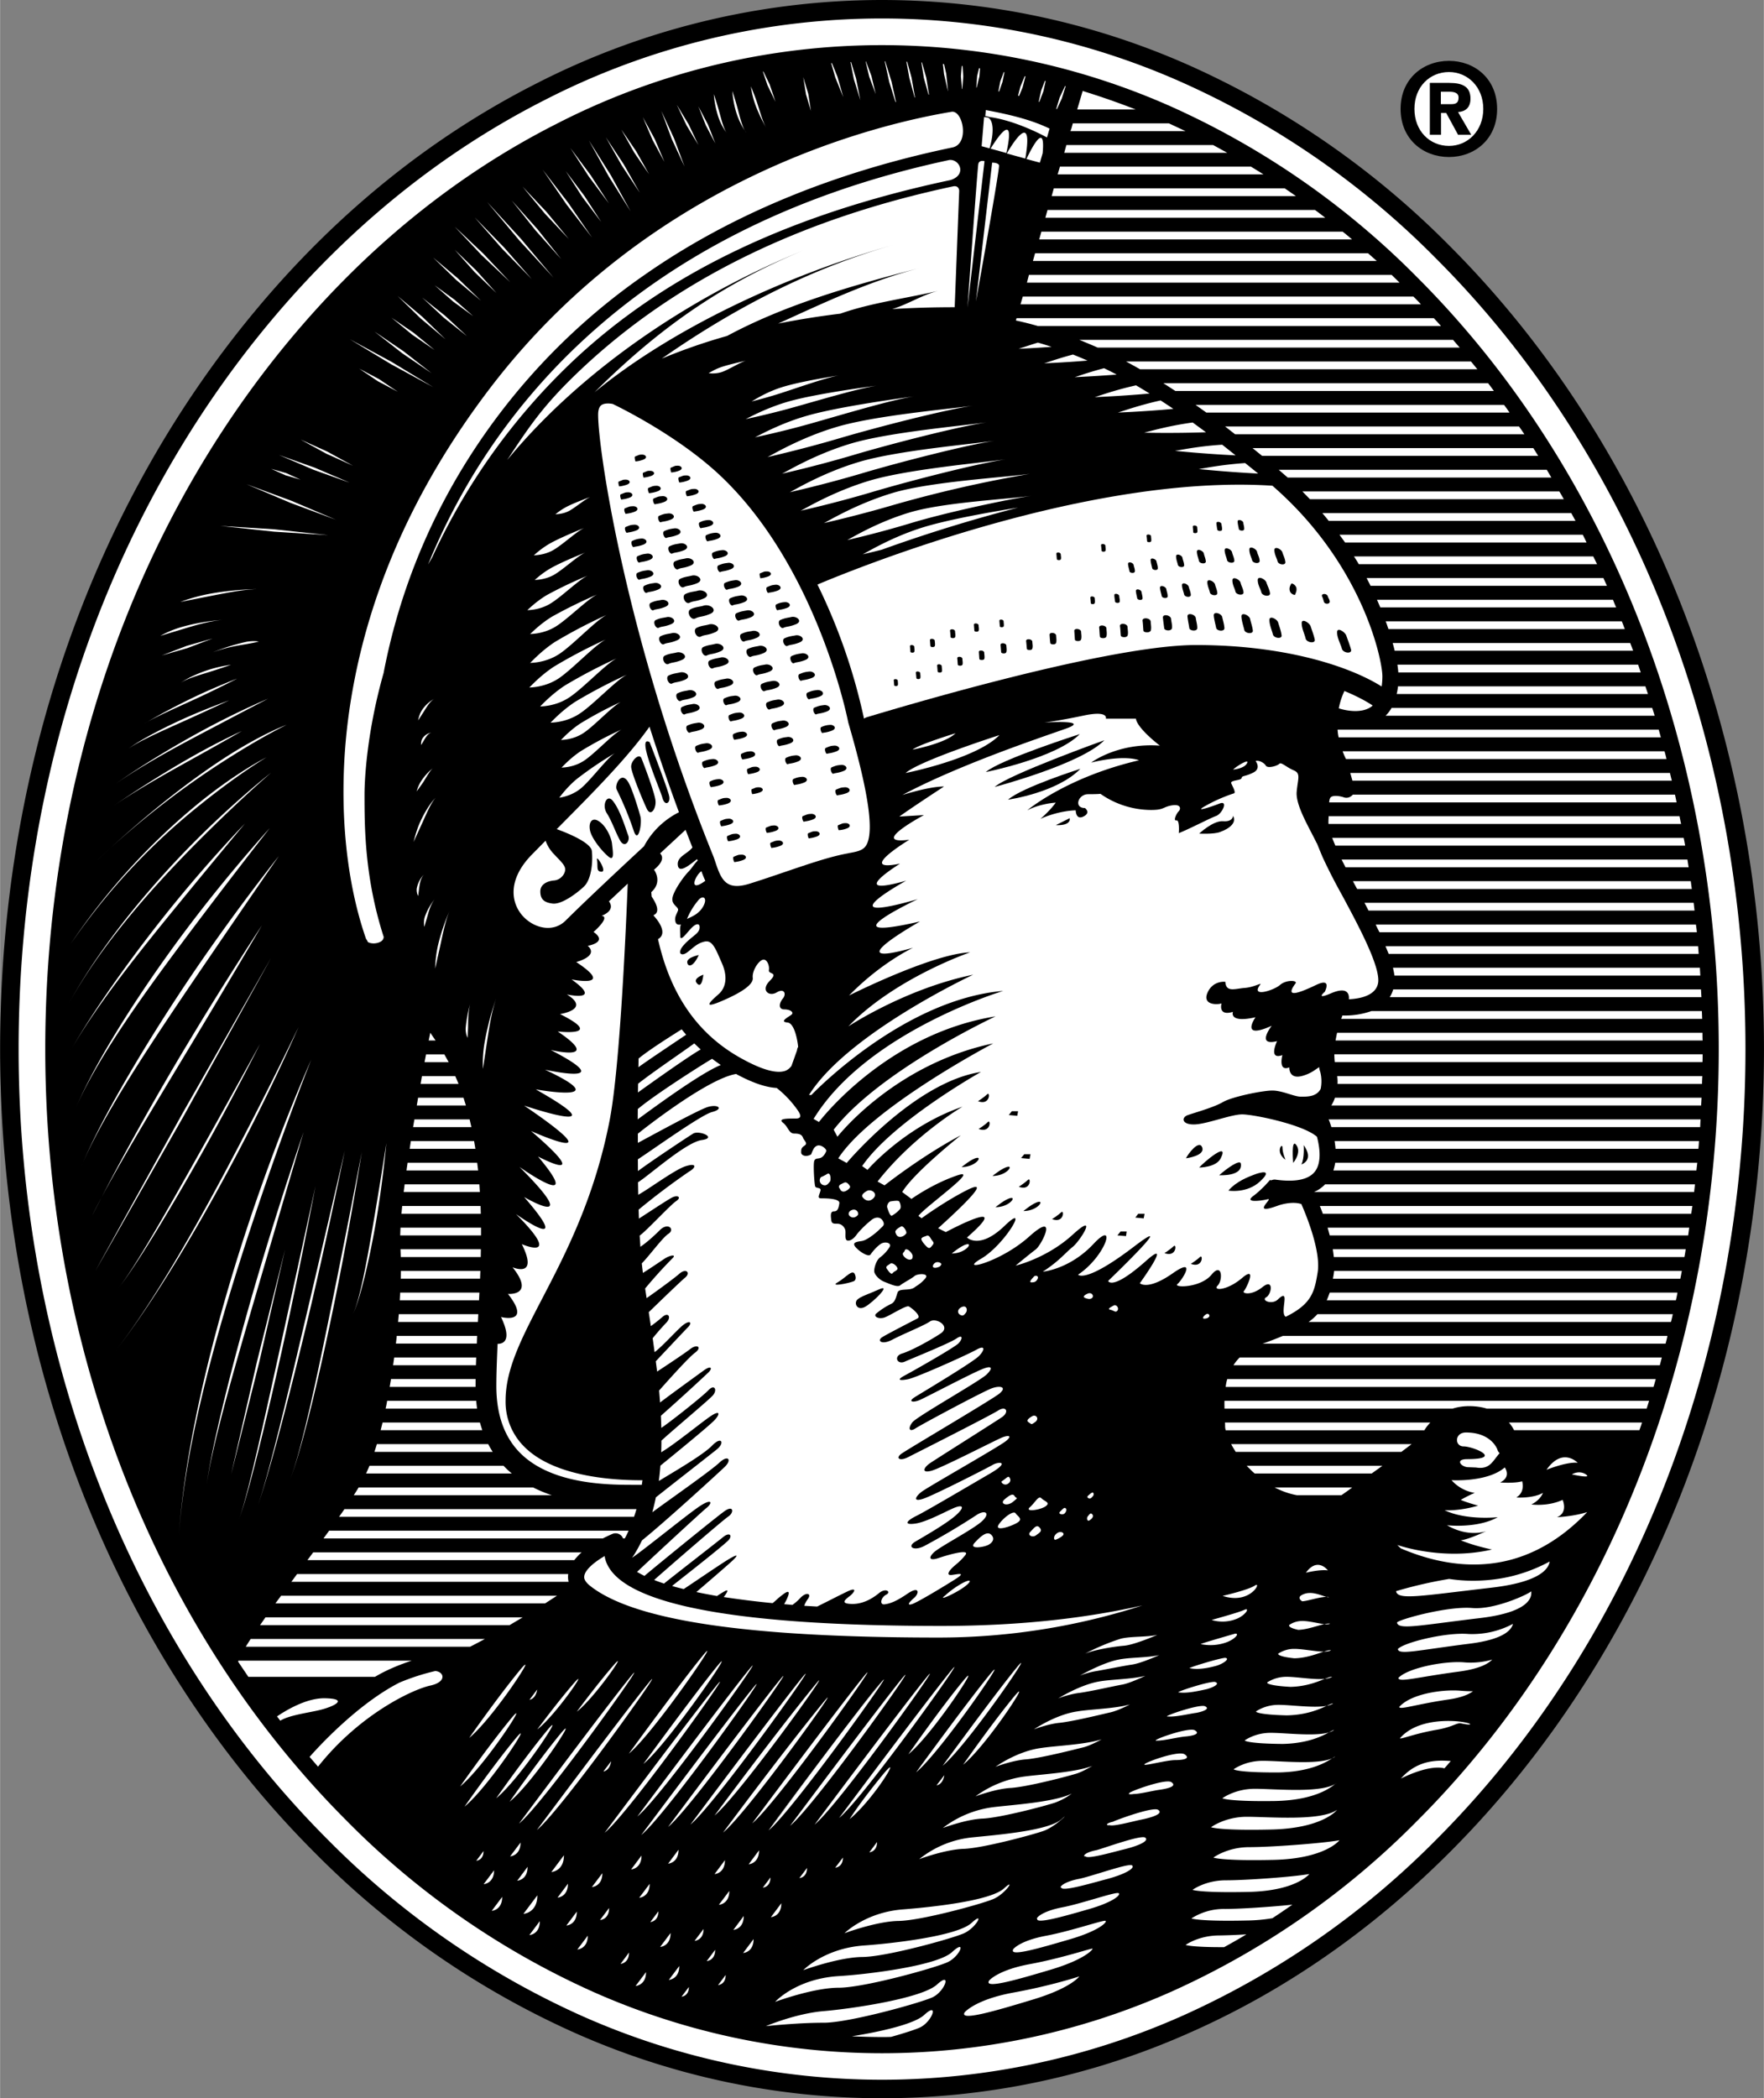 <?xml version="1.0" encoding="UTF-8"?> <svg xmlns="http://www.w3.org/2000/svg" width="2102" height="2500" viewBox="0 0 23.828 28.343"><rect x="0" y="0" width="23.828" height="28.343" fill="#808080" stroke="none"/><path d="M19.574 2.121c-.348 0-.654-.239-.654-.65 0-.41.307-.649.654-.649.344 0 .65.24.65.649.001.411-.306.65-.65.65z"></path><path d="M19.574.973c-.26 0-.467.199-.467.498s.207.5.467.5c.25 0 .463-.201.463-.5s-.213-.498-.463-.498z" fill="#fff"></path><path d="M19.578 3.317A11.6 11.6 0 0 0 16.076.888 10.219 10.219 0 0 0 11.914 0a10.25 10.25 0 0 0-4.683 1.135c-1.421.723-2.695 1.753-3.785 3.064C1.224 6.869 0 10.41 0 14.171c0 4.198 1.549 8.154 4.25 10.854a11.602 11.602 0 0 0 3.503 2.43 10.199 10.199 0 0 0 8.324 0c1.277-.564 2.455-1.383 3.502-2.43 2.701-2.7 4.25-6.656 4.25-10.854-.001-4.197-1.55-8.153-4.251-10.854z"></path><path d="M11.914 28.093a9.982 9.982 0 0 0 4.061-.865 11.352 11.352 0 0 0 3.426-2.378c2.654-2.654 4.178-6.547 4.178-10.679 0-4.131-1.523-8.022-4.178-10.677a11.304 11.304 0 0 0-3.426-2.378 9.964 9.964 0 0 0-8.631.242c-1.389.707-2.636 1.716-3.707 3.002C1.453 6.984.25 10.469.25 14.171c0 4.132 1.522 8.024 4.177 10.679a11.364 11.364 0 0 0 3.426 2.378 9.982 9.982 0 0 0 4.061.865z" fill="#fff"></path><path d="M19.146 3.748a11.004 11.004 0 0 0-3.316-2.304 9.616 9.616 0 0 0-8.323.234c-1.347.684-2.555 1.664-3.593 2.911C1.783 7.149.61 10.553.61 14.171c0 4.038 1.484 7.836 4.071 10.423A10.99 10.99 0 0 0 7.999 26.9a9.616 9.616 0 0 0 3.915.835 9.617 9.617 0 0 0 3.916-.835 10.993 10.993 0 0 0 3.316-2.306c2.588-2.587 4.072-6.385 4.072-10.423.001-4.037-1.484-7.836-4.072-10.423z"></path><path d="M16.156 8.713c-1.256 0-4.316.937-4.446.975a.113.113 0 0 0-.038.019l-.002-.004a7.884 7.884 0 0 0-.628-1.807c.613-.258 3.7-1.494 6.146-1.335 1.225 1.064 1.486 2.359 1.486 2.574 0 .05-.004.096-.01.138-.439-.276-1.314-.56-2.508-.56zM6.851 6.213c.301-.457.491-.744.983-1.21 1.292-1.224 2.982-2.048 5.042-2.486.079-.015.081.059.081.059l-.061 1.574c-.289 0-.569.008-.845.025.212-.062.411-.196.63-.248-.453.107-.911.162-1.33.31-.289.035-.569.08-.84.134.599-.272 1.226-.573 1.912-.75-.939.241-1.826.5-2.602.917a7.749 7.749 0 0 0-.882.306c.912-.636 1.952-1.203 3.149-1.542-1.477.418-3.007 1.134-4.058 1.997.84-.835 1.681-1.444 2.816-1.914-1.586.648-3.027 1.654-3.995 2.828z" fill="#fff"></path><path d="M8.079 5.604c0-.066.015-.11.043-.131.044-.032.122-.023.155-.016.093.045.89.434 1.461.976 1.31 1.244 1.714 3.296 1.718 3.316l.002.01c.274.937.353 1.479.242 1.66-.041.067-.114.084-.24.106l-.011.003c-.235.042-.527.142-.836.247-.159.054-.322.11-.489.162-.308.096-.379-.043-.458-.283-.011-.033-.021-.064-.032-.091-1.183-2.925-1.555-5.494-1.555-5.959zM18.543 9.53l-.02.017c-.148.103-.379.041-.438.021a.964.964 0 0 1 .076-.234c.155.064.282.13.382.196zM11.302 5.767c-.511.151-.902.396-.937.408.009-.003.445-.099.958-.25.512-.152 1.457-.395 1.823-.445-.374.05-1.334.135-1.844.287zM11.499 5.99c-.511.152-.901.397-.937.409.008-.002.446-.099.957-.25.512-.153 1.457-.395 1.825-.446-.375.052-1.335.136-1.845.287zM11.603 6.24c-.51.152-.901.397-.936.409.009-.002.446-.099.958-.25.512-.153 1.457-.396 1.824-.446-.375.051-1.335.135-1.846.287zM11.751 6.491c-.511.152-.902.396-.937.408.009-.002.446-.098.958-.25.513-.153 1.457-.395 1.826-.446-.375.052-1.337.137-1.847.288zM12.064 6.657c-.51.152-.901.397-.936.409.008-.002.446-.099.958-.25a17.272 17.272 0 0 1 1.824-.415c-.375.051-1.335.105-1.846.256zM12.282 6.924c-.458.138-.809.361-.84.372.007-.002.4-.09.86-.229.459-.14 1.307-.323 1.635-.37-.335.048-1.196.088-1.655.227zM10.922 5.61c-.397.11-.7.29-.727.298.006-.002.346-.071.743-.183.398-.112 1.132-.334 1.417-.371-.291.038-1.037.145-1.433.256zM7.482 9.005c-.19.125-.321.274-.334.282.003-.002.204.004.395-.121.189-.126.503-.465.646-.531a6.83 6.83 0 0 0-.707.37zM7.493 8.673c-.189.125-.32.273-.333.282.003-.002.204.004.394-.121.19-.126.504-.465.647-.531a6.836 6.836 0 0 0-.708.37zM7.452 8.332c-.166.103-.281.225-.292.233.002-.002.179.002.345-.101.167-.103.442-.382.567-.436a6.444 6.444 0 0 0-.62.304zM7.383 8.04c-.149.09-.252.196-.261.202.002-.001.16.003.309-.087.15-.089.397-.333.509-.38a5.537 5.537 0 0 0-.557.265zM7.443 7.673c-.126.071-.212.156-.221.161.002-.001.135.002.26-.069.126-.072.333-.266.427-.303-.096.038-.341.14-.466.211zM7.43 7.34c-.125.071-.212.156-.22.161.002-.001.134.002.26-.069.125-.07.333-.266.426-.302-.095.037-.34.139-.466.21zM7.655 6.845c-.087.045-.148.099-.154.102.002-.001.094.001.181-.043.088-.046.232-.17.298-.194-.066.025-.238.089-.325.135zM9.738 4.96c-.093.033-.16.079-.166.081.001 0 .092.015.185-.018.093-.034.254-.136.322-.151-.07.015-.248.056-.341.088zM7.628 9.261c-.189.125-.321.273-.333.282.003-.002.204.004.394-.122.19-.125.504-.464.646-.53a6.932 6.932 0 0 0-.707.37zM7.769 9.48c-.19.125-.321.273-.334.282.003-.002.204.004.394-.122.19-.125.504-.465.647-.53a6.932 6.932 0 0 0-.707.37zM7.838 9.773c-.149.098-.252.216-.262.223.002-.002.16.003.309-.097s.395-.368.507-.42a5.111 5.111 0 0 0-.554.294zM7.845 10.146c-.148.098-.251.216-.261.223.002-.002.16.003.308-.096.15-.1.396-.369.508-.421a5.118 5.118 0 0 0-.555.294zM7.789 10.524c-.138.115-.228.244-.235.251.002-.001.159-.015.296-.129.137-.116.353-.41.458-.474a4.985 4.985 0 0 0-.519.352zM10.671 5.418c-.328.091-.579.237-.601.244.005-.002.286-.059.614-.15.329-.091.936-.274 1.171-.304-.24.031-.856.119-1.184.21zM10.551 5.234c-.219.07-.386.184-.4.19.002-.002.19-.046.408-.117.219-.071.622-.213.78-.237-.16.025-.571.093-.788.164zM12.492 7.116c-.458.138-.81.363-.841.372.004-.001.104-.023.258-.062a20.664 20.664 0 0 1 1.843-.569c-.402.064-.933.161-1.26.259zM14.02 4.628c-.148.045-.246.081-.262.083.004 0 .184-.007.447-.026a4.044 4.044 0 0 0-.185-.057zM16.82 6.255c-.346.023-.602.081-.629.081.008 0 .355.038.805.061l-.176-.142zM16.111 5.707c-.365.05-.633.135-.658.138.008-.001.371.01.838-.006l-.18-.132zM15.346 5.205c-.314.07-.535.156-.561.16.008-.001.326-.012.744-.049-.06-.038-.123-.075-.183-.111zM15.678 5.409c-.324.072-.555.161-.58.164.006-.001.33-.011.752-.05-.057-.039-.116-.077-.172-.114zM14.914 4.974c-.227.059-.379.118-.4.121.006-.001.24-.01.57-.035a3.39 3.39 0 0 0-.17-.086zM16.51 6.007c-.354.022-.613.083-.641.083.01 0 .365.039.822.061l-.181-.144zM14.494 4.789c-.223.059-.369.116-.393.119.008-.001.25-.009.59-.037a7.31 7.31 0 0 0-.197-.082zM12.857 16.932s.137-.115.208-.125c.074-.012-.032.125-.208.125z" fill="#fff"></path><path d="M18.131 12.095a7.774 7.774 0 0 1-.262-.511 9.3 9.3 0 0 1-.08-.194h-.002c-.109-.224-.285-.51-.271-.693.016-.182.059-.25-.041-.292-.098-.041-.166-.114-.193-.088-.023.026-.154.068-.182.026-.025-.042-.098-.078-.139-.063 0 0 .082.1-.033.157s-.15.037-.156.073c-.006.036-.162.026-.139.073.02.047.07.13.031.135a2.13 2.13 0 0 0-.398.178c-.133.078.09.004.209-.042.119-.047.037.135-.045.167-.086.031-.352.171-.506.233 0 0 .014-.183-.033-.172-.047.01 0-.094.033-.125.029-.031.029-.099-.094-.078-.125.021-.1.062-.281.062a1.2 1.2 0 0 1-.684-.218s-.029.005-.166.005-.197.187-.043.187c0 0 .084.063-.02.114-.105.053-.105-.083-.105-.083s-.219 0-.477.115c0 0 .125-.104.207-.219 0 0-.207.011-.385.104 0 0 .529-.448 1.51-.676 0 0-.176-.083-.646.031 0 0 .354-.271.928-.229 0 0-.303-.229-.324-.364h-.406s.043-.115-.301-.042c-.344.073-.531.094-.531.094s.646-.042.291.083c-.354.125-1.447.49-2.208.896 0 0 .355-.115.563-.115 0 0-.417.272-.604.406l.333-.02s-.761.406-.198.333c0 0-.739.448-.125.323 0 0-.76.469.083.23 0 0-1.115.614.156.25 0 0-1.281.603.031.301 0 0-1.166.657-.094.355 0 0-.427.197-.865.645 0 0 1.116-.562 1.636-.583 0 0-1.011.344-1.645 1 0 0 .77-.51 1.686-.698 0 0-1.697.792-2.218 1.625h.032s1.228-1.291 2.592-1.406c0 0-1.842.553-2.562 1.729l.072.042s.897-1.188 2.386-1.427c0 0-1.563.729-2.187 1.531l.051.095s.761-.979 2.105-1.261c0 0-1.646.864-2.094 1.553l.114.062s.917-1.094 1.814-1.229c0 0-1.189.667-1.605 1.271l.072.052s.5-.584 1.283-.854c0 0-.658.386-1.147 1.011l.094.052s.5-.396 1.031-.677c0 0-.636.505-.792.767l.125.093s.281-.203.616-.317c.333-.115-.417.411-.522.546l.043.032s.291-.214.593-.37c.301-.156.15.036-.37.505l.104.052s.954-.51.286.073c0 0 .168.172.512-.161s0 .261-.322.448c-.323.188.26.053.654-.303.396-.354.168.115.084.178s-.271.218-.271.218.418-.096.771-.418c.354-.324.104.082 0 .165-.104.084-.178.188-.404.335 0 0 .363-.031.686-.376.322-.344.166.166-.209.416 0 0 .094.125.75-.375s-.344.46-.344.46.049.14.512-.271c.375-.334-.084.302-.084.302s.105.104.447-.136c.328-.229.125.094.062.146-.062.054.312.054.459-.125.146-.177.156.073.084.146s.125.073.332-.104c.209-.177.053.146.023.178-.033.03.092.072.25-.053.156-.125.125.095.051.137-.074.041.074.107.156.031.184-.177.018.18.107.233.348-.172.389-.332.432-.604.039-.258-.117-.682-.221-.919-.135-.044-.309.019-.309.019-.395.146-.061-.104-.145-.084-.084.021-.322.053-.199-.041.127-.094.229-.219.229-.219l.018.005a.104.104 0 0 1 .061-.009c.273.037.451-.003.533-.116.082-.114.066-.3.023-.464-.191-.167-.859-.302-1.01-.302-.154 0-.488.136-.654.136s-.166-.095-.084-.125c.084-.031.354-.104.479-.178.125-.072.533-.155.666-.155.137 0 .293.083.387.083.09 0 .211 0 .266-.105a.511.511 0 0 0-.006-.232.231.231 0 0 1-.014-.062c-.045.026-.102.083-.227.118-.188.052-.176-.115-.176-.115-.156.063-.094-.166-.094-.166-.197.072-.072-.188-.072-.188-.291.072-.072-.208-.072-.208-.439.198-.219-.115-.219-.115-.367.083-.305-.073-.305-.073-.207.063-.154-.114-.154-.114-.064.021-.262.021-.189-.146.074-.167.24-.146.24-.146.01.146.127.094.26.083.137-.01.242-.083.209-.041-.131.176.189.073.271 0 .084-.073.238-.063.209-.021-.16.213.061.125.279.021.221-.105.115.094.115.094s-.135.114.084.02c.246-.106.246.035.242.08.145-.007.35-.046.391-.202.058-.203-.268-.804-.481-1.201z" fill="#fff"></path><path d="M16.594 16.083s.25.042.428-.125.01-.125-.072-.094c-.085.032-.251.094-.356.219zM16.469 15.875s.322.02.293-.157c-.01-.062-.188.063-.293.157zM16.199 15.771s.23 0 .291-.125c.123-.247-.238.062-.291.125zM16.021 15.646s.26-.032.219-.146c-.041-.115-.197.094-.219.146zM17.611 15.468s.012.177-.031.261c0 0 .178-.053.031-.261zM17.469 15.708s.117-.136.043-.24c-.074-.104-.043.24-.043.24zM17.365 15.666s-.041-.094-.041-.166c0-.073-.105.062.041.166z"></path><path d="M16.271 13.364s-.01-.125-.094-.125c0 0 .053.063-.031.157-.084.093.125-.032.125-.032z" fill="#fff"></path><path d="M13.406 15.885s.137-.113.211-.125c.071-.01-.031.125-.211.125zM12.989 15.765s.136-.114.208-.125c.073-.01-.029.125-.208.125zM13.447 16.307s.137-.115.209-.125c.073-.012-.029.125-.209.125zM13.824 16.359s.137-.115.207-.125c.074-.011-.029.125-.207.125zM14.211 16.468s.082-.052.125-.093c.041-.042.041.156-.125.093zM13.762 16.031s.082-.053.125-.094c.041-.041.041.157-.125.094zM13.219 15.25s.086-.053.125-.094c.043-.042.043.156-.125.094zM13.211 14.875s.082-.053.125-.094c.041-.042.041.157-.125.094zM15.73 16.927s.082-.052.125-.094c.041-.042.041.156-.125.094zM16.086 17.072s.082-.051.125-.094c.041-.04.041.157-.125.094zM13.668 15.01l-.041.052.115.01.01-.062h-.084zM13.836 15.591l-.043.052.115.011.012-.063h-.084zM15.375 16.396l-.039.051.113.011.012-.062h-.086zM15.137 16.635l-.043.053.117.009.008-.062h-.082z"></path><path d="M19.719 4.695a4.17 4.17 0 0 1-.09-.104H14.58c.082.033.164.068.248.104h4.891zM18.906 3.818l-.107-.105h-4.9l-.027.105h5.034zM19.957 4.988l-.086-.105h-4.66c.062.034.127.069.189.105h4.557zM19.195 4.111a2.508 2.508 0 0 0-.102-.105h-5.277l-.031.105h5.41zM17.902 2.941c-.047-.036-.092-.071-.139-.105H14.15l-.029.105h3.781zM17.506 2.649a10.56 10.56 0 0 0-.152-.105h-3.119l-.029.105h3.3zM18.264 3.234a3.215 3.215 0 0 0-.127-.105h-4.07l-.029.105h4.226zM18.598 3.525l-.118-.104h-4.498l-.029.104h4.645zM21.432 7.328a2.525 2.525 0 0 0-.051-.105h-3.287l.076.105h3.262zM20.957 6.451l-.062-.105h-3.621l.121.105h3.562zM21.707 7.913l-.047-.105h-3.199c.018.036.037.071.053.105h3.193zM21.574 7.621l-.051-.105h-3.232c.021.035.045.07.064.105h3.219zM20.391 5.573a1.415 1.415 0 0 0-.074-.104H16.15l.146.104h4.095zM20.18 5.281a3.552 3.552 0 0 0-.078-.105h-4.387l.162.105h4.303zM20.779 6.158l-.066-.105H16.92l.129.105h3.73zM20.592 5.866a3.276 3.276 0 0 0-.072-.105h-3.971l.135.105h3.908zM21.283 7.036l-.057-.105h-3.363c.029.035.059.07.086.105h3.334zM22.572 17.857c.01-.035.018-.07.025-.105h-4.801a.73.73 0 0 1-.119.105h4.895zM22.699 17.272c.008-.035.014-.07.02-.105h-4.697l-.006.047-.01.059h4.693v-.001zM22.5 18.149c.01-.035.018-.069.025-.104H17.33a5.123 5.123 0 0 1-.262.101l-.014.004H22.5v-.001zM22.994 13.763l-.004-.106h-4.463a1.068 1.068 0 0 1-.393.06l-.016.046h4.876zM22.84 11.903h-4.564l.047.088.01.017h4.521l-.014-.105zM17.068 2.356a7.821 7.821 0 0 0-.17-.105h-2.58l-.031.105h2.781zM19.322 19.215h-2.775a.354.354 0 0 1 .002.045c0 .019.002.037.008.06h2.684a.58.58 0 0 1 .081-.105zM19.844 18.994c.094 0 .174.013.242.034h2.158l.033-.106h-5.736c-.002.036 0 .071 0 .106h3.08a.74.74 0 0 1 .223-.034zM18.674 19.8h-1.832a.317.317 0 0 0 .041.041c.018.021.041.041.066.063h1.58l.145-.104zM16.014 1.771l-.225-.105h-1.297l-.02.073c-.002.003-.004.006-.004.009l-.008.023h1.554zM20.383 19.215a.525.525 0 0 1 .07.104h1.693c.012-.034.025-.069.035-.104h-1.798zM16.578 2.064l-.191-.105h-1.982l-.029.105h2.202zM21.064 6.638h-3.471l.102.105h3.43c-.02-.035-.039-.07-.061-.105zM22.648 10.838c-.006-.035-.014-.07-.021-.104h-4.352c-.004.004-.008.009-.014.013a.107.107 0 0 1-.109.023c-.049-.017-.135-.03-.172-.004-.018.014-.023.045-.025.073h4.693v-.001zM22.688 11.025h-4.74v.005c-.002.039-.004.069-.002.1h4.764c-.009-.035-.015-.07-.022-.105zM19.369 4.298h-5.637l-.01.031c.102.022.201.047.299.075h5.445a4.871 4.871 0 0 0-.097-.106zM22.967 15.225c.002-.034.002-.069.006-.104h-5.025c.014.031.025.067.037.104h4.982zM22.885 16.102l.012-.104H17.9a.464.464 0 0 1-.15.104h5.135zM22.916 15.811l.012-.105h-4.891a.8.8 0 0 1-.025.105h4.904zM22.846 16.396l.016-.105h-5.033c.014.032.027.068.041.105h4.976zM22.805 16.688l.014-.105h-4.885l.029.105h4.842zM22.943 15.518c.004-.034.006-.07.008-.105h-4.922c.004.035.01.07.012.105h4.902zM22.98 14.933l.006-.105h-4.953a.485.485 0 0 1-.049.105h4.996zM22.998 14.348c.002-.036.002-.07.002-.106h-4.975c0 .036.002.07.006.105h4.967v.001zM18.068 14.641h4.924c0-.035.002-.07.004-.105h-4.932c.004.036.006.071.004.105zM22.422 18.442l.027-.105h-5.703a.586.586 0 0 0-.084.105h5.76zM18.121 20.197c.047-.033.098-.068.146-.105h-1.049c.09.047.191.085.301.105h.602zM18.93 19.612l.139-.105h-2.438c.018.034.039.069.062.105h2.237zM22.754 16.98c.008-.036.012-.07.018-.105h-4.768c.006.035.01.07.014.105h4.736zM15.342 1.479a10.337 10.337 0 0 0-.717-.25l-.074.25h.791zM22.639 17.564c.008-.035.016-.069.021-.104h-4.697c-.014.036-.025.071-.041.104h4.717zM22.336 18.735c.012-.035.021-.07.031-.106h-5.789a.553.553 0 0 0-.021.106h5.779zM23 14.055c-.002-.035-.002-.069-.002-.104h-4.936c-.008.034-.014.069-.021.104H23zM22.764 11.423c-.006-.035-.012-.07-.02-.105h-4.748c.012.031.025.064.043.105h4.725zM22.512 10.253c-.008-.035-.016-.07-.027-.105h-4.348a.92.92 0 0 0 .045.105h4.33zM22.352 9.668a2.117 2.117 0 0 0-.033-.105h-3.521a.52.52 0 0 1-.08.105h3.634zM22.436 9.96l-.029-.104h-4.338a.647.647 0 0 0 .014.104h4.353zM22.262 9.375l-.035-.104h-3.342a.835.835 0 0 1-.018.104h3.395zM21.949 8.498c-.014-.035-.025-.07-.041-.105h-3.189c.014.036.025.071.037.105h3.193zM22.164 9.083l-.035-.105h-3.252c.006.041.01.075.012.105h3.275zM22.061 8.79a2.703 2.703 0 0 0-.039-.104h-3.209c.01.036.02.071.027.104h3.221zM21.832 8.205c-.016-.034-.029-.069-.043-.104h-3.188l.045.104h3.186zM22.584 10.545c-.008-.035-.018-.07-.025-.104H18.24l.029.104h4.315zM22.969 13.178l-.006-.106h-4.146c.008.038.016.073.02.106h4.132zM22.922 12.593c-.002-.035-.008-.07-.012-.104h-4.326c.016.036.033.071.051.104h4.287zM22.947 12.885l-.008-.104h-4.223l.043.104h4.188zM22.984 13.47l-.006-.105H18.82a.419.419 0 0 1-.047.105h4.211zM22.891 12.3l-.012-.105h-4.447c.02.036.037.071.055.105h4.404zM22.811 11.715l-.016-.104h-4.672l.053.104h4.635zM6.493 16.98l.002-.105H5.409l.004.105h1.08zM6.481 16.102l-.007-.104H5.465l-.013.104h1.029zM6.494 16.396l-.003-.105H5.432l-.01.105h1.072zM6.44 18.149l.005-.104H5.358c-.002.034-.007.069-.011.104H6.44zM6.455 17.857l.001-.022.004-.083H5.386l-.009.105h1.078zM6.484 17.272l.004-.105H5.415l-.002.105h1.071zM6.47 17.564l.005-.104h-1.07l-.006.104H6.47zM6.497 16.688v-.105H5.409l-.004.105h1.092zM6.458 15.811l-.013-.105h-.94l-.015.105h.968zM6.06 14.348l-.058-.105h-.248l-.02.105h.326zM5.883 14.055l-.071-.104h-.001a2.409 2.409 0 0 1-.021.104h.093zM6.193 14.641a3.301 3.301 0 0 0-.044-.105h-.45l-.018.105h.512zM6.293 14.933l-.033-.105h-.613l-.018.105h.664zM6.421 15.518l-.018-.105h-.854l-.016.105h.888zM6.367 15.225l-.024-.104h-.746l-.018.104h.788zM8.564 20.489c.012-.034.023-.069.033-.104H4.652a5.065 5.065 0 0 1-.073.104h3.985zM7.757 21.074a.812.812 0 0 1 .099-.105H4.23l-.078.105h3.605zM7.68 21.367a.293.293 0 0 1-.005-.105H4.012l-.077.105H7.68zM8.14 20.782c.06-.03.108-.052.132-.062a.11.11 0 0 1 .129.034c.006.008.011.019.015.027h.023a1.28 1.28 0 0 0 .052-.105H4.445c-.024.035-.051.07-.076.105H8.14v.001zM6.349 22.244a7.46 7.46 0 0 0 .2-.105H3.385a4.072 4.072 0 0 0-.066.105h3.03zM3.22 22.432a.05.05 0 0 1-.005.013l.139.206h1.71c.157-.094.33-.164.497-.219H3.22zM6.883 21.952l.177-.105H3.585l-.073.105h3.371zM7.362 21.659l.161-.104H3.796l-.077.104h3.643zM6.444 19.028a1.807 1.807 0 0 1-.012-.106H5.229c-.006.036-.013.07-.021.106h1.236zM6.514 19.319c-.011-.034-.022-.068-.032-.104H5.167l-.026.104h1.373zM7.453 20.197a1.85 1.85 0 0 1-.253-.105H4.844c-.02.034-.042.068-.066.105h2.675zM6.423 18.735v-.006l.001-.101H5.281l-.018.106h1.16v.001zM6.428 18.442l.004-.105H5.324l-.015.105h1.119zM6.913 19.904a1.206 1.206 0 0 1-.111-.104H4.99l-.045.104h1.968zM6.655 19.612a1.367 1.367 0 0 1-.061-.105H5.09a6.733 6.733 0 0 1-.033.105h1.598zM7.027 19.628c.431.431 1.206.429 1.538.429h.104l.009-.062h-.02c-.42 0-1.183-.058-1.575-.451a.852.852 0 0 1-.254-.627c0-.426.219-.846.495-1.377.317-.609.712-1.369.914-2.425.137-.724.218-2.592.241-3.179l-.254.239c.096.13-.099.195-.099.195.125.016-.109.219-.109.219.203.141-.078.187-.078.187.156.141-.156.219-.156.219.546.36-.063.235-.063.235.438.312-.063.203-.063.203.329.203-.093.265-.093.265.625.312-.031.235-.031.235.625.421-.094.25-.094.25.968.5-.078.266-.078.266 1 .469-.125.266-.125.266 1.188.672-.157.219-.157.219 1.289.878.094.344.094.344.891.766.094.344.094.344.656.781-.25.141-.25.141.891.891.062.406.062.406.704.81-.109.231-.109.231.656.656.078.406.078.406.234.469-.125.312-.125.312.312.391-.062.36-.062.36.329.421-.094.312-.094.312.158.329.022.363-.046.363-.009.205-.017.398-.017.575.001.383.109.686.323.9zM20.258 19.629a.095.095 0 0 1-.029-.044c-.002-.01-.082-.235-.426-.235-.156 0-.156.188-.031.188s.547.172.047.172c-.172 0-.078.109.016.109l.104.004c.188.031.223-.086.319-.194zM20.041 21.129c.516-.033.986-.27 1.4-.704-.191.061-.408.069-.408.069.154-.062.076-.234.076-.234-.203.094-.422.062-.422.062.125-.062.156-.156.156-.156-.141.078-.359.062-.359.062.125-.078.078-.219.078-.219-.109.031-.297.016-.297.016.158-.078.062-.203.062-.203-.234.203-.719.172-.719.172a.53.53 0 0 0 .314.172c-.08.031-.189.094-.189.094.064.031.234.078.234.078-.264.078-.453.062-.453.062.297.141.719.094.719.094-.279.156-.686.109-.686.109.295.172.531.079.531.079-.268.124-.346.124-.346.124.189.078.422.125.422.125-.672.156-1.279-.062-1.279-.062l.047.046c.322.138.709.241 1.119.214zM20.891 19.854s.268-.11.422-.095c-.001.001-.204-.218-.422.095zM21.234 19.916s.094-.062.189 0c.093.063-.189 0-.189 0zM17.641 21.244s.188-.047.297-.031c0 0-.139-.188-.297.031zM17.953 21.572c-.098-.014-.285.056-.363.058-.053-.036-.037-.063-.014-.079a.22.22 0 0 1 .113-.033c.11-.005.241.072.264.054zM17.967 21.932c-.084-.012-.273.08-.43.084-.133-.029-.135-.061-.111-.073a.308.308 0 0 1 .16-.047c.131-.003.332.07.381.036zM17.98 22.291c-.074-.01-.262.105-.496.109-.213-.022-.23-.057-.213-.066s.094-.061.207-.061c.157-.002.428.07.502.018zM17.994 22.65c-.061-.008-.248.129-.561.136-.297-.016-.328-.052-.312-.062.014-.008.107-.073.254-.074.178-.001.521.07.619 0zM18.008 23.01c-.047-.007-.236.153-.625.161-.379-.009-.428-.047-.414-.055.01-.006.125-.087.299-.087.201-.001.619.068.74-.019zM18.021 23.369c-.037-.005-.223.177-.693.188-.459-.004-.521-.043-.512-.049.008-.005.141-.101.346-.101.225-.001.715.068.859-.038zM18.035 23.729c-.023-.004-.211.2-.758.213-.541.003-.619-.039-.611-.044.004-.002.154-.113.391-.113.25-.001.808.066.978-.056zM18.051 24.088c-.014-.002-.201.227-.826.24-.621.009-.715-.036-.713-.038.004-.001.172-.127.439-.127.274 0 .904.065 1.1-.075zM16.359 24.682s.189-.141.484-.141c.297 0 1 .062 1.219-.094 0 0-.186.25-.889.266-.704.016-.814-.031-.814-.031zM16.391 25.092s.188-.141.486-.141c.297 0 .982-.051 1.217-.093 0 0-.188.249-.891.265-.701.016-.812-.031-.812-.031zM16.109 25.528s.174-.129.449-.129.914-.046 1.129-.085c0 0-.174.228-.824.242-.65.014-.754-.028-.754-.028zM15.432 21.686a8.949 8.949 0 0 1-2.744.434c-2.576 0-4.117-.227-4.713-.695-.092-.072-.086-.119-.083-.136.012-.087.138-.19.275-.27a.373.373 0 0 0 .038.119c.271.548 1.791.825 4.514.825 1.113 0 2.008-.117 2.713-.277zM9.47 11.771c-.083.061-.176.297.057.127a1.568 1.568 0 0 1-.053-.131l-.004.004zM9.501 12.239c.062-.115-.011-.156-.073-.073a.955.955 0 0 0-.145.239l-.004.008c.078-.036.167-.072.222-.174z" fill="#fff"></path><path d="M10.637 13.812c-.115-.01.01-.073.052-.104.041-.031-.011-.073-.094-.073s-.073-.083-.021-.146c.052-.062.021-.146-.084-.083-.104.062-.218-.031-.093-.156.125-.126-.021-.084-.011-.146.011-.063-.031-.167-.093-.136-.063.031-.135.156-.125.24.01.083-.125.188-.417.313s-.135-.011-.042-.094c.094-.084.125-.23.042-.417-.083-.188-.125-.312-.229-.292-.104.021-.157.084-.239.146-.084.063-.146.01-.042-.104.104-.114.198-.146.208-.219s-.041-.073-.104-.011c-.062.062-.156.199-.156.116 0-.055-.009-.113.008-.159-.032.009-.061.001-.071-.029-.021-.062.011-.104.031-.156.021-.053-.093-.073-.073-.178.021-.103.156-.291.219-.353.042-.043.084-.114.121-.146a.39.39 0 0 0-.009-.02c-.093.073-.237.195-.258.091-.02-.104.083-.145.157-.208a.368.368 0 0 0 .039-.04l-.093-.239-.344.319c.04.039.052.11-.082.22 0 0 .123.161-.037.303l.001.012.004.048c.048.07.128.208.027.25l.002.01c.036.039.203.231.057.315.173.774.557 1.311 1.165 1.632.338.182.498.176.572.139a.193.193 0 0 0 .066-.059l.074-.207.002-.013a.1.1 0 0 1 .014-.036c-.002-.032-.037-.32-.144-.33z" fill="#fff"></path><path d="M13.617 10.802s.664-.094.977-.417c0 0-.789.25-.977.417zM13.436 10.63s1.17-.308 1.482-.631c0 0-1.295.464-1.482.631zM13.316 10.429s.955-.19 1.27-.513c0 0-1.08.346-1.27.513z"></path><path d="M16.656 10.396s.148-.011.188-.084c.043-.073-.133.031-.188.084z" fill="#fff"></path><path d="M16.199 11.26s.188-.177.322-.167c.135.011.135-.072.135-.072s.09.119-.176.218c-.084.032-.281.021-.281.021zM14.262 11.146l.188-.094c-.001 0 .03.103-.188.094z"></path><path d="M12.233 10.442s.955-.189 1.267-.512c0 0-1.079.345-1.267.512zM12.327 10.126s.438-.081.58-.221c0 0-.493.15-.58.221zM11.719 16.083s-.098.047-.067.088c.031.042.078.063.125.032.047-.032.052-.068.031-.094-.02-.026-.061-.037-.089-.026zM11.344 16.005c-.025.031-.004.041.006.062.01.021.032.036.063.026.031-.011.083-.048.067-.072-.015-.027-.047-.059-.073-.047-.025.01-.063.031-.063.031zM12.027 16.229c-.025.007-.052.053-.042.084.011.03.037.119.063.108a.406.406 0 0 0 .109-.088c.022-.025 0-.099-.016-.108-.015-.012-.093 0-.114.004zM12.164 16.572s-.078.037-.069.074c.011.035.027.062.063.062.037 0 .068-.026.083-.047.016-.021-.047-.125-.077-.089zM12.45 16.725c-.019.018.03.077.066.113.038.037.053.016.078-.016.027-.031.016-.041-.004-.067-.021-.026-.036-.077-.074-.062-.036.015-.051.015-.066.032zM12.219 16.9c-.015.021-.036.031-.015.062s.062.059.094.052c.03-.005.03-.025.03-.052 0-.025-.071-.113-.104-.078l-.005.016zM12.626 17.062c-.036.03-.036.072.021.062.057-.011.063-.032.068-.047.004-.015-.051-.046-.089-.015zM12.022 17.072c-.023.02-.068.031-.042.068.027.037.058.083.078.057.021-.026.047-.026.063-.051.016-.027-.063-.105-.099-.074zM11.496 16.35c-.033.016-.047.057-.011.082.037.026.073.011.1-.016.025-.026-.016-.104-.089-.066zM11.09 15.9a.066.066 0 0 0 .036.109c.047.012.068-.031.084-.047.015-.016.015-.135-.037-.104-.052.032-.083.042-.083.042zM13.961 17.25c-.033.036-.064.072-.027.072.035 0 .062-.005.082-.047.021-.041-.032-.057-.055-.025zM12.98 17.661c-.051.03-.047.078-.011.099.039.021.052.006.08-.03.025-.039.006-.111-.069-.069zM14.693 17.474c-.041.018-.072.042-.037.058.037.015.078.025.102-.006.019-.032-.018-.073-.065-.052zM15.043 17.635c-.035.021-.094.047-.043.057.053.012.068.043.094.012.027-.033-.014-.09-.051-.069zM13.943 19.13c-.045.027-.088.058-.047.083.041.026.031.037.088-.005.059-.042.012-.108-.041-.078zM16.299 17.75c-.041.021-.064.062-.033.062.033 0 .059-.01.07-.031.008-.021-.018-.042-.037-.031zM12.766 21.553s.094-.09.225-.163c.13-.072.15-.036.025.053-.125.088-.359.192-.25.11zM13.162 20.844c.096-.107.174-.161.225-.115.051.047.031.1-.031.136s-.27.067-.194-.021zM13.502 20.578c.066-.088.191-.178.217-.136.027.042.117.079.006.136-.108.057-.313.114-.223 0zM13.912 20.359c.072-.063.115-.162.156-.12s.131.057.053.11c-.078.051-.285.078-.209.01zM13.918 20.692c.053-.054.084-.104.125-.058.043.048 0 .068-.047.104s-.125.001-.078-.046zM13.568 20.255c.061-.051.111-.089.137-.047s.061.01-.021.078c-.084.068-.182.026-.116-.031zM13.531 20.01c.07-.046.086-.078.105-.052s.02.063-.027.088c-.047.026-.093-.025-.078-.036zM14.318 20.421c.047-.047.059-.062.078-.046.021.015 0 .058-.02.072-.021.016-.089.006-.058-.026zM14.262 20.725c.045-.048.098-.032.104-.006.006.025-.062.062-.1.077-.036.016-.036-.041-.004-.071zM14.693 20.484c.033-.041.041-.052.064-.026.02.026-.006.057-.039.078-.03.022-.044-.026-.025-.052zM14.699 20.203c.033-.029.062-.057.072-.032.01.026-.01.042-.031.063-.021.021-.072-.005-.041-.031z" fill="#fff"></path><path d="M11.475 21.562c-.068.052-.12.099.026.104s.276-.067.371-.145c.094-.079.171-.017.098.02-.072.037-.093.141-.02.13.073-.01.151-.036.312-.146.162-.109.157 0 .083.062-.072.062-.093.1-.031.083.063-.015.434-.239.59-.338.156-.099.035-.068-.043-.058s-.052-.041 0-.094c.053-.052.101-.078.177-.172.078-.094-.234-.005-.354.036-.12.042-.151.006-.073-.071.078-.078.527-.309.652-.423s.043-.167-.084-.077a9.222 9.222 0 0 1-.693.41c-.141.073-.238.012-.125-.057.115-.068.417-.24.547-.354.13-.115.101-.152-.016-.105-.114.047-.375.193-.531.214-.156.021-.119-.037.017-.104s.709-.406.995-.572c.285-.167.113-.162.041-.12s-.786.406-.937.458c-.15.052-.115-.026-.025-.094.089-.067 1.046-.609 1.136-.683.088-.071.041-.083-.043-.052-.082.031-.828.417-.964.453-.135.037-.109-.041-.016-.104s.871-.553.968-.619c.102-.068.062-.162-.051-.09-.115.073-1.104.573-1.219.631-.114.057-.167.01-.088-.047.078-.058 1.213-.725 1.323-.812.109-.089.016-.115-.1-.073-.115.041-.943.484-1.031.541-.089.059-.104-.005-.041-.083.062-.078.921-.562 1.003-.646.084-.083.078-.13-.07-.067-.152.062-.736.369-.83.411s-.171.026-.073-.036c.099-.062.792-.475.87-.558.08-.083.084-.151-.037-.083-.119.067-.816.38-.93.4-.116.021-.147.006-.038-.052.109-.058.668-.375.725-.433.058-.058.064-.129-.025-.067-.09.063-.594.266-.699.313-.103.046-.156-.074-.036-.11.121-.036.38-.177.521-.271.141-.095-.062-.22-.146-.161-.083.057-.359.167-.505.244-.146.078-.213.016-.14-.032.072-.045.421-.224.478-.254.059-.031-.083-.146-.119-.162-.037-.016-.24.115-.318.146-.078.032-.161-.005-.125-.046a.977.977 0 0 1 .209-.136c.052-.026.062-.089.083-.151.02-.062.156-.021.223-.066.069-.048.089-.054.152-.125.062-.074-.105-.068-.146-.032-.042.036-.156.094-.193.125-.036.032-.145-.021-.213-.047s-.125-.089-.136-.13c-.01-.041.021-.156.074-.198a.515.515 0 0 0 .134-.146c.022-.047-.041-.067-.093-.052s-.135.109-.166.156c-.032.047-.183-.062-.214-.114-.032-.052.036-.058.098-.068.063-.01.178-.099.23-.15.052-.052.083-.062.052-.12-.032-.057-.094-.057-.146-.02a1.369 1.369 0 0 0-.203.196c-.02.032-.073.094-.125.089-.052-.005-.02-.109-.036-.15-.016-.042-.053-.078-.105-.078-.051 0-.078 0-.083-.053-.006-.052-.015-.114.037-.114.051 0 .062-.042.073-.109.009-.067-.188-.067-.245-.067-.058 0-.027-.041-.011-.1.015-.057-.063-.025-.072-.066-.011-.043-.027-.297-.011-.34.016-.042.052-.025.089-.042.036-.015.062-.062.072-.088.011-.026-.052-.073-.083-.077-.031-.007-.052.004-.073.025s-.047.094-.047.094c-.067.041-.135.016-.135-.026s0-.062.047-.093c.047-.032-.006-.063-.022-.105-.015-.041-.046-.057-.119-.057s-.078-.088-.151-.146c-.073-.057.052-.057.172-.057s.037-.1-.031-.188a1.418 1.418 0 0 0-.227-.225c-.146-.008-.322-.068-.538-.183l-.008-.006c-.36.055-1.163.673-1.329.807v.124c.211-.113.826-.45.945-.485.141-.042.219.026.058.068-.145.036-.781.494-1.003.639l.001.159c.145-.111.675-.464.747-.507.078-.047.333.057.114.088-.216.031-.712.479-.86.57l.003.169c.138-.074.491-.338.638-.385.162-.052.141.021.047.073a9.472 9.472 0 0 0-.68.513l.004.121c.118-.076.364-.239.437-.279.083-.048.146-.012.067.042-.078.051-.39.39-.489.463l-.005.004.01.151c.077-.053.17-.133.261-.224.114-.114.208-.01.119.047-.079.05-.255.293-.361.401l.006.055.009.074c.097-.061.22-.144.284-.187.083-.057.177-.067.114-.01a6.465 6.465 0 0 0-.368.407l.02.13c.156-.109.379-.273.442-.329.094-.083.156-.011.078.052-.059.049-.324.305-.491.467l.028.188c.052-.037.105-.079.156-.123.083-.073.125.005.052.078a3.412 3.412 0 0 0-.183.209l.026.188c.107-.082.267-.261.36-.345.109-.099.162-.062.088.011-.058.059-.3.317-.432.457l.018.139c.11-.072.364-.24.447-.304.093-.073.167-.026.062.052-.085.063-.346.355-.482.508l.013.162c.139-.107.511-.375.594-.436.094-.067.12-.03.058.031a28.96 28.96 0 0 1-.641.584l.006.164c.157-.108.562-.431.635-.508.083-.089.125-.006.062.068-.055.063-.536.464-.696.612 0 .052-.001.105-.003.157.164-.095.512-.378.647-.473.162-.115.151-.037.062.051-.078.078-.516.438-.72.603a3.26 3.26 0 0 1-.021.206L8.908 20c.161-.1.588-.344.713-.475.125-.129.172-.036.062.053-.094.076-.599.469-.824.648-.014.068-.03.136-.048.202.17-.128.79-.56.904-.669.119-.113.177-.042.072.058-.087.083-.799.736-1.115.99-.034.069-.07.137-.111.201l-.023.034c.164-.11.762-.598.916-.698.167-.109.172-.042.089.025-.082.067-.829.759-.938.864.03.018.063.036.1.054.156-.133.955-.783 1.077-.871.129-.094.135.017.057.068-.073.048-.818.693-1.003.858.041.018.085.032.133.049.094-.078.71-.555.797-.627.088-.072.13-.025.078.037s-.651.531-.75.609l-.015.013c.048.016.101.028.156.042.14-.092.502-.34.608-.403.122-.073.137-.062.049.021-.075.07-.387.338-.486.422.086.019.179.036.279.054.027-.019.061-.04.102-.064.07-.039.029.026-.011.078.192.029.411.058.66.082.033-.023.062-.06.148-.123.114-.084.068.032.008.137l.112.01a.73.73 0 0 0 .108-.095c.078-.083.156-.062.1.016a.306.306 0 0 0-.048.091l.174.01c.137-.067.27-.137.399-.199.153-.075.106.008.038.06zM9.619 14.302c-.161.095-.784.492-1.004.679l-.001.139c.235-.172.85-.624 1.122-.734-.04-.028-.079-.055-.117-.084zM9.378 14.094c-.149.11-.564.39-.759.545l-.002.118c.187-.135.699-.499.848-.581a3.37 3.37 0 0 1-.087-.082zM9.208 13.904c-.098.062-.434.271-.583.395 0 .039 0 .078-.002.117.116-.085.468-.32.645-.439-.02-.024-.041-.048-.06-.073z" fill="#fff"></path><path d="M11.876 17.416c-.135.062-.25.094-.297.141s0 .156.109.094c.11-.063.36-.313.188-.235zM11.532 17.307c-.078.031-.328.078-.219.016.11-.062.203-.188.235-.109.031.077-.016.093-.016.093zM9.439 12.9s-.156.032-.156.094c0 .063.072.089.156-.094zM9.501 13.166s-.14.047-.093.109c.046.063.078.016.093-.109z"></path><path d="M13.031 27.182s.143-.172.656-.266c.518-.094.893-.219.893-.219s-.111.157-.625.312c-.517.157-1.001.298-.924.173zM13.912 26.531c.432-.08.832-.216.846-.209.01.008-.102.146-.564.284-.457.136-.893.262-.836.153-.008.003.109-.146.554-.228zM14.137 26.147c.348-.067.773-.216.797-.2.025.016-.09.137-.5.254-.4.117-.787.229-.75.138-.014.003.076-.123.453-.192zM14.361 25.762c.266-.053.717-.213.75-.189.035.023-.08.127-.436.225-.342.099-.682.192-.664.121-.025.003.042-.1.35-.157zM14.588 25.377c.178-.039.654-.211.703-.18.047.031-.072.118-.375.195-.285.078-.574.157-.58.104-.031.007.01-.074.252-.119zM14.811 24.992c.096-.025.598-.209.658-.17.057.039-.062.107-.314.166-.225.059-.469.123-.492.087-.04.008-.024-.05.148-.083zM15.035 24.608c.014-.013.539-.208.609-.161.072.047-.051.098-.25.137-.168.039-.361.088-.406.07-.049.009-.056-.025.047-.046zM15.262 24.223c-.074.002.479-.205.561-.15s-.041.088-.186.107c-.113.02-.256.054-.322.053-.055.01-.09-.001-.053-.01zM15.484 23.838c-.154.017.422-.203.518-.141.092.062-.033.078-.125.078-.096 0-.315.055-.393.063zM15.633 23.512c-.135.014.412-.185.504-.141.088.049-.023.076-.119.085-.092.006-.297.058-.385.056zM15.779 23.186c-.109.012.4-.166.494-.14.082.034-.016.073-.113.091-.092.012-.279.058-.381.049zM15.928 22.861c-.09.008.389-.15.482-.142.076.02-.008.071-.109.098-.088.019-.262.061-.373.044zM16.074 22.534c-.066.007.377-.131.473-.14.07.005 0 .068-.105.104-.087.025-.247.063-.368.036zM16.223 22.209c-.045.004.365-.114.459-.141.066-.008.008.066-.1.111a.636.636 0 0 1-.359.03zM16.369 21.883c-.021.002.355-.096.449-.141.061-.023.016.064-.096.118a.51.51 0 0 1-.353.023zM16.516 21.557s.344-.078.438-.141c.095-.062-.063.266-.438.141zM10.345 27.369s.406-.172.781-.203 1.328-.172 1.531-.359.109.094-.062.173c-.171.077-1.125.343-1.468.343-.344-.001-.782.046-.782.046zM10.47 27.041s.281-.312.859-.348c.376-.022 1.328-.137 1.531-.324.203-.188.109.059-.062.137-.172.078-1.125.344-1.469.344s-.859.191-.859.191zM10.85 26.613s.284-.297.826-.334c.358-.025 1.253-.124 1.449-.305.184-.17.062.07-.109.143-.167.072-1.045.316-1.369.318-.319.003-.793.177-.797.178zM11.407 26.114s.284-.284.791-.322c.342-.027 1.179-.11 1.366-.285.166-.153.016.082-.156.149-.16.066-.965.287-1.268.292-.292.003-.726.163-.733.166zM13.137 24.819a1.36 1.36 0 0 0-.721.295c.015-.007.364-.134.606-.14.262-.011.918-.188 1.068-.24.172-.057.379-.28.25-.161-.176.159-.895.214-1.203.246zM12.736 24.692c.02-.007.327-.12.545-.127.24-.013.824-.167.967-.214a.854.854 0 0 0 .23-.124c-.23.116-.793.152-1.053.183a1.41 1.41 0 0 0-.689.282zM13.176 24.266c.021-.01.289-.106.482-.115.219-.015.729-.147.865-.188.072-.019.16-.067.232-.109-.238.09-.697.113-.924.144a1.45 1.45 0 0 0-.655.268zM13.447 23.866c.025-.01.25-.091.418-.101.199-.018.635-.129.768-.162.072-.018.168-.064.248-.108-.229.072-.611.086-.812.116-.331.043-.622.255-.622.255zM13.965 23.361c.029-.013.213-.078.355-.09.178-.02.539-.108.664-.137.078-.015.189-.064.279-.11-.211.058-.533.063-.713.094-.292.043-.585.243-.585.243zM14.293 22.943c.031-.015.176-.063.293-.076.156-.022.443-.088.564-.11.086-.014.217-.071.322-.12-.189.047-.465.047-.627.077-.257.044-.552.229-.552.229zM14.586 22.635c.035-.016.137-.049.229-.063.139-.024.352-.068.465-.085.098-.012.26-.077.379-.13-.17.038-.404.029-.555.062-.223.045-.518.216-.518.216zM15.633 22.084c-.148.032-.354.017-.492.051a2.981 2.981 0 0 0-.484.203c.109-.047.359-.094.531-.108.109-.011.31-.088.445-.146zM19.887 21.721c-.33-.028-.977.151-1.016.195.014.105.299.039 1.121-.059.736-.087.695-.323.693-.362-.037.038-.492.252-.798.226zM19.836 22.072c-.305-.026-.875.115-.953.203.008.084.268.016.959-.071.51-.062.58-.208.596-.269a1.17 1.17 0 0 1-.602.137zM19.781 22.455c-.271-.023-.771.078-.891.211.008.063.242-.009.801-.084.303-.039.416-.112.467-.165-.086.027-.23.051-.377.038zM19.73 22.838c-.246-.021-.672.042-.828.219.004.043.211-.032.641-.097.211-.028.305-.078.355-.115a1.799 1.799 0 0 1-.168-.007zM18.912 23.479c.195-.223.551-.245.768-.228.215.02.242.068.059.029-.062-.014-.113.051-.346.088-.299.054-.479.132-.481.111zM13.01 23.838s.369-.531.676-.906c.308-.375-.336.625-.676.906zM6.883 24.338s.37-.531.677-.906c.308-.375-.336.625-.677.906zM6.702 24.291s.371-.531.679-.906c.307-.375-.337.625-.679.906zM6.274 24.404s.37-.531.678-.906-.336.625-.678.906zM6.215 24.131s.37-.53.678-.905c.307-.375-.336.625-.678.905zM6.337 23.476s.37-.532.678-.907-.336.624-.678.907zM7.257 23.361s.27-.366.495-.625c.225-.257-.244.432-.495.625zM7.791 23.121s.27-.366.495-.625-.245.431-.495.625zM12.734 23.851s.692-.95.999-1.325c.308-.376-.657 1.042-.999 1.325zM12.375 23.94s.69-.95.999-1.325-.658 1.043-.999 1.325zM8.69 23.828s.692-.949.999-1.324c.309-.375-.657 1.043-.999 1.324zM8.494 23.688s.691-.95 1-1.325c.307-.375-.658 1.043-1 1.325zM11.335 24.557s1.207-1.619 1.515-1.994c.308-.375-1.173 1.712-1.515 1.994zM7.252 24.719s1.207-1.619 1.515-1.994c.307-.375-1.173 1.713-1.515 1.994zM7.01 24.633s1.207-1.619 1.515-1.994c.308-.375-1.173 1.713-1.515 1.994zM11.004 24.646s1.207-1.618 1.515-1.993-1.174 1.712-1.515 1.993zM10.673 24.662s1.208-1.619 1.515-1.994c.309-.375-1.173 1.713-1.515 1.994zM10.382 24.725s1.207-1.618 1.515-1.993c.308-.376-1.174 1.711-1.515 1.993zM10.161 24.629s1.207-1.619 1.515-1.994c.308-.375-1.173 1.713-1.515 1.994zM9.326 24.646s1.208-1.618 1.515-1.993c.308-.375-1.173 1.712-1.515 1.993zM9.024 24.678s1.207-1.619 1.516-1.994c.307-.375-1.174 1.713-1.516 1.994zM8.662 24.787s1.208-1.619 1.516-1.994-1.173 1.713-1.516 1.994zM8.609 24.537s1.208-1.619 1.516-1.994c.307-.375-1.173 1.713-1.516 1.994zM8.168 24.756s1.207-1.619 1.515-1.994-1.173 1.713-1.515 1.994zM9.767 24.754s.834-1.126 1.367-1.774c.307-.376-1.025 1.493-1.367 1.774zM9.652 24.524s.834-1.126 1.367-1.776c.308-.375-1.025 1.494-1.367 1.776zM12.27 23.697s.425-.609.734-.984c.307-.375-.391.703-.734.984zM11.477 24.572s.131-.214.439-.589c.307-.375-.097.308-.439.589z" fill="#fff"></path><path d="M10.378 24.725s1.1-1.489 1.514-1.993l-1.514 1.993zM16.094 25.914s.102.043.754.028a2.21 2.21 0 0 0 .34-.031c.092-.06.18-.12.27-.183-.283.03-.703.058-.912.058a.814.814 0 0 0-.452.128zM16.016 26.272s.078.032.52.03c.102-.056.201-.112.301-.173a7.694 7.694 0 0 1-.369.015c-.279.001-.452.128-.452.128zM12.485 27.217c-.131.122-.578.225-.978.289.135.006.271.01.407.01.041 0 .083 0 .123-.002.182-.051.328-.099.386-.125.171-.078.265-.36.062-.172zM20.141 21.447c.646-.074.777-.248.793-.354-.277.149-.57.234-.881.254a2.151 2.151 0 0 1-.477-.019 5.97 5.97 0 0 0-.717.165c.018.126.329.064 1.282-.046zM18.924 24.025s.357-.188.578-.141c.004.002.006.002.01.002.029-.031.057-.065.086-.098-.188-.015-.453-.015-.674.237zM4.392 22.94c-.259-.007-.549.176-.651.245l.044.058c.127-.078.382-.106.544-.147.188-.047.383-.149.063-.156zM5.814 22.768c.226-.05.184-.187.065-.196a2.99 2.99 0 0 0-.485.157c-.544.278-1.06.829-1.213 1.003l.114.132c.554-.7 1.269-1.042 1.519-1.096zM8.665 25.065l-.14.187s.14-.008.14-.187zM8.136 25.303l-.141.187s.141-.007.141-.187zM8.227 25.773l-.122.162c0 .001.122-.005.122-.162zM7.791 25.822l-.141.188s.141-.008.141-.188zM8.775 25.447l-.141.188s.141-.008.141-.188zM9.165 24.986l-.14.188s.14-.008.14-.188zM9.851 25.543l-.141.187s.141-.007.141-.187zM8.496 26.375l-.114.153s.114-.007.114-.153zM7.671 25.445l-.14.188s.14-.008.14-.188zM7.258 25.602l-.188.25s.188-.011.188-.25zM6.531 25.004l-.098.131s.098-.006.098-.131zM7.031 24.889l-.141.187s.141-.008.141-.187zM10.046 25.881l-.14.188c0-.001.14-.008.14-.188zM10.179 26.193l-.141.188s.141-.008.141-.188zM9.503 26.057l-.121.16s.121-.007.121-.16zM9.66 26.338l-.114.152s.114-.006.114-.152zM9.802 26.678l-.103.137c0-.001.103-.006.103-.137zM9.305 26.84l-.099.131s.099-.006.099-.131zM9.175 26.557l-.141.188c0-.001.141-.009.141-.188zM9.058 26.111l-.141.188s.141-.008.141-.188zM8.893 25.818l-.109.145s.109-.006.109-.145zM9.792 25.127l-.14.188s.14-.007.14-.188zM10.253 24.994l-.14.188c0 .001.14-.008.14-.188zM10.407 25.361l-.103.137s.103-.006.103-.137zM10.901 25.232l-.103.137s.103-.006.103-.137zM11.386 25.092l-.104.137s.104-.006.104-.137zM11.847 24.882l-.104.139s.104-.007.104-.139zM12.756 23.979l-.105.137s.083-.005.105-.137zM8.255 23.791l-.105.138s.083-.006.105-.138zM7.256 22.822l-.104.138s.082-.006.104-.138zM10.554 25.709l-.141.188s.141-.008.141-.188zM8.726 26.639l-.141.188c0-.001.141-.009.141-.188zM7.939 26.147l-.141.187s.141-.008.141-.187zM7.617 25.061l-.17.227c0-.001.17-.01.17-.227zM7.126 25.217l-.14.188c0-.001.14-.008.14-.188zM7.291 25.951l-.141.188s.141-.008.141-.188zM6.783 25.623l-.141.188c0 .001.141-.008.141-.188zM6.673 25.264l-.141.188c0-.001.141-.009.141-.188z" fill="#fff"></path><path d="M18.062 8.541c0 .078.047.156.064.219.014.062.139.078.125.015-.018-.062-.047-.14-.064-.187-.013-.047-.125-.125-.125-.047zM17.584 8.419c0 .072.041.149.053.207.016.057.135.071.123.013-.012-.06-.041-.133-.055-.178-.014-.047-.123-.116-.121-.042zM17.148 8.376c0 .066.035.143.047.194.014.053.127.066.117.01-.006-.056-.033-.125-.045-.167-.009-.048-.121-.107-.119-.037zM16.99 7.838c.002.066.035.111.049.163.012.052.125.066.117.01-.01-.056-.033-.095-.047-.137-.009-.048-.121-.106-.119-.036zM16.77 8.328c.002.061.029.137.039.183.012.047.119.059.115.007-.006-.053-.029-.119-.037-.157-.008-.049-.121-.099-.117-.033zM16.396 8.313c.004.054.025.129.033.171.01.04.111.051.111.002-.002-.048-.021-.11-.029-.147-.005-.049-.116-.089-.115-.026zM16.041 8.327c.004.049.02.123.025.159.008.037.105.046.107 0 .002-.045-.016-.103-.02-.138-.005-.048-.116-.079-.112-.021zM15.709 8.343c.004.043.014.116.018.146.006.031.096.04.104-.003.006-.042-.01-.095-.012-.126-.003-.051-.114-.072-.11-.017zM15.434 8.385c.006.037.008.109.012.136.004.024.088.033.1-.006.01-.039-.002-.088-.002-.117-.001-.052-.116-.064-.11-.013zM16.648 7.841c0 .061.031.104.041.151.012.046.115.058.109.007-.006-.051-.031-.087-.039-.125-.009-.046-.113-.097-.111-.033zM17.215 7.432c.002.061.031.104.043.151.01.046.113.059.105.007-.006-.05-.027-.087-.039-.125-.008-.045-.111-.097-.109-.033zM16.309 7.866c.002.054.027.097.035.138.01.041.104.052.1.006-.004-.046-.023-.081-.031-.115-.011-.043-.106-.087-.104-.029zM15.967 7.906c.002.046.021.089.029.124.008.037.092.046.09.005s-.02-.075-.027-.105c-.006-.04-.094-.076-.092-.024zM15.67 7.94c.002.04.018.082.023.112s.082.038.08.002c0-.036-.014-.068-.018-.095-.005-.037-.087-.065-.085-.019zM15.344 7.984c.002.033.014.074.018.098.006.025.07.032.072.001 0-.031-.01-.061-.014-.085-.002-.033-.078-.055-.076-.014zM16.719 7.046c0 .034.012.074.016.101.006.023.07.031.072 0 .002-.032-.01-.062-.012-.085-.004-.034-.08-.056-.076-.016zM16.877 7.425c0 .056.025.099.037.142.01.044.105.055.102.007s-.027-.083-.035-.119c-.008-.043-.108-.09-.104-.03zM16.543 7.434c.002.051.025.094.033.133.01.04.102.049.098.005-.004-.043-.024-.079-.031-.112-.008-.041-.102-.082-.1-.026zM16.168 7.454c.002.047.021.089.029.125.008.035.094.045.092.004-.004-.041-.021-.075-.027-.105-.006-.039-.096-.077-.094-.024zM15.887 7.516c0 .042.018.084.025.116.008.032.084.041.084.003-.002-.038-.018-.07-.023-.099-.004-.037-.088-.068-.086-.02zM15.543 7.567c.002.038.016.08.021.108.006.028.076.036.076.002 0-.035-.012-.066-.018-.092-.003-.035-.083-.061-.079-.018zM15.238 7.618c.002.035.016.075.02.1.004.024.07.031.072 0 .002-.031-.012-.061-.016-.084-.002-.034-.078-.055-.076-.016zM15.053 8.041c0 .027.008.068.01.087.004.019.061.025.062-.002.004-.026-.006-.055-.006-.074-.002-.03-.07-.045-.066-.011zM16.432 7.069a.776.776 0 0 0 .012.086c.004.02.061.026.064-.001.002-.026-.006-.054-.008-.074-.002-.03-.07-.045-.068-.011zM15.129 8.458c.006.036.008.105.012.129.004.024.084.031.092-.006.01-.037-.002-.084-.002-.112-.001-.048-.108-.059-.102-.011zM14.848 8.479c.004.034.006.099.01.122s.08.03.088-.005c.01-.035 0-.08 0-.107-.001-.046-.104-.056-.098-.01zM14.512 8.524l.008.117c.004.022.076.029.084-.005.01-.034 0-.076 0-.101 0-.044-.098-.054-.092-.011zM14.178 8.576c.002.031.006.09.01.111.002.02.072.027.078-.005.01-.033 0-.072 0-.096 0-.042-.092-.051-.088-.01zM13.861 8.66c.004.029.008.085.01.105.004.019.068.025.074-.005.01-.029 0-.068 0-.091 0-.039-.088-.048-.084-.009zM13.516 8.713l.008.098c.004.018.064.024.07-.004.008-.028 0-.064 0-.085 0-.037-.082-.046-.078-.009zM13.223 8.81l.006.091c.004.018.061.022.068-.003.006-.027-.002-.06-.002-.081 0-.034-.078-.042-.072-.007zM12.931 8.893c.003.024.005.07.007.086.003.016.058.021.064-.004C13.008 8.95 13 8.919 13 8.9c0-.032-.072-.039-.069-.007zM12.833 8.522c.004.022.006.068.008.085.003.015.056.021.062-.004.006-.025-.002-.056-.002-.075 0-.031-.072-.039-.068-.006zM12.659 8.993c.003.022.005.065.007.079.003.015.052.02.058-.003.004-.023-.003-.052-.003-.069 0-.03-.066-.037-.062-.007zM13.156 8.441l.006.08c.004.014.053.019.059-.004s-.002-.052-.002-.07c0-.029-.067-.036-.063-.006zM12.562 8.649c.002.021.004.064.007.08.002.014.053.019.059-.004s-.001-.052-.001-.069c-.001-.03-.069-.037-.065-.007zM12.372 9.088l.007.073c.002.014.048.019.053-.003.005-.021-.001-.047-.001-.064-.001-.027-.063-.033-.059-.006zM13.5 8.388l.006.073c.002.014.047.018.053-.003.004-.021-.002-.048-.002-.064 0-.028-.061-.034-.057-.006zM15.488 7.238c.004.021.006.06.008.074s.049.018.055-.003c.004-.022-.002-.048-.002-.064 0-.028-.063-.034-.061-.007zM14.729 8.075l.006.074c.002.013.047.018.053-.003.006-.022 0-.048 0-.065-.001-.027-.063-.034-.059-.006zM16.113 7.116l.006.075c.002.013.049.017.055-.004.004-.021-.002-.048-.002-.064 0-.028-.063-.034-.059-.007zM12.292 8.732l.006.073c.002.013.047.018.053-.003.005-.022-.001-.048-.001-.065-.001-.027-.062-.034-.058-.005zM14.873 7.366c.004.021.006.06.008.075.002.013.049.017.053-.004s-.002-.048-.002-.064c0-.028-.061-.034-.059-.007zM14.27 7.482l.006.072c.002.013.049.019.055-.002.006-.022-.002-.048-.002-.065-.001-.027-.063-.034-.059-.005zM12.073 9.191l.006.066c.002.013.044.017.049-.003.005-.019-.001-.044-.001-.059 0-.024-.057-.03-.054-.004zM17.426 7.988c.01.036.07.058.07.042.002-.012.025-.045.016-.089-.008-.04-.07-.076-.072-.05-.006.01-.032.05-.014.097zM17.859 8.057c.012.021.018.051.027.076.01.03.084.033.076-.014-.006-.029-.02-.043-.025-.062-.011-.046-.095-.043-.078 0zM8.689 6.385c.062-.024.049-.025.095-.025.047 0 .083.044.008.07-.056.019-.1.021-.1.021s-.019-.06-.003-.066zM8.579 6.166c.062-.023.049-.025.096-.025s.083.044.008.07c-.057.021-.1.022-.1.022s-.019-.061-.004-.067zM8.359 6.504c.062-.022.048-.025.095-.025s.083.044.008.07c-.056.019-.099.021-.099.021s-.02-.06-.004-.066zM9.062 6.317c.062-.024.049-.026.095-.026.047 0 .083.045.008.07a.35.35 0 0 1-.099.021s-.02-.06-.004-.065zM10.267 7.744c.062-.023.049-.025.096-.025.046 0 .083.044.007.07-.056.02-.099.022-.099.022s-.02-.061-.004-.067zM10.156 10.66c.062-.023.048-.025.096-.025.047 0 .083.043.008.07-.057.02-.1.022-.1.022s-.02-.061-.004-.067zM9.27 6.422c.049-.002.09.045.013.072-.06.022-.102.023-.106.024-.003.002-.025-.062-.007-.07.062-.023.053-.025.1-.026zM11.016 11.229c.05-.002.09.045.013.072-.06.021-.101.022-.104.024-.003.001-.026-.062-.007-.07.061-.023.051-.025.098-.026zM11.423 11.119c.05-.002.089.046.012.073a.348.348 0 0 1-.105.022c-.003.002-.025-.061-.007-.068.063-.024.053-.026.1-.027zM9.376 6.604c.052-.003.096.046.017.074-.062.023-.104.023-.11.026-.008.004-.032-.064-.011-.072.062-.024.057-.026.104-.028zM9.47 6.807c.054-.005.103.047.022.077-.065.023-.106.022-.117.028-.01.005-.037-.066-.013-.076.062-.025.061-.026.108-.029zM10.954 10.994c.055-.005.103.048.022.077-.065.024-.106.022-.117.029-.01.005-.037-.067-.014-.076.063-.025.062-.027.109-.03zM9.564 7.025c.057-.006.11.049.027.08-.069.025-.109.023-.123.03-.014.007-.043-.068-.017-.079a.264.264 0 0 1 .113-.031zM10.83 10.494c.057-.007.109.049.026.079-.068.026-.109.024-.122.031-.015.006-.042-.068-.017-.081a.288.288 0 0 1 .113-.029zM11.266 10.072c.057-.006.111.049.028.079-.069.026-.109.024-.123.031-.014.007-.043-.068-.017-.079.063-.026.065-.027.112-.031zM11.208 9.792c.056-.007.108.049.025.079-.068.026-.108.024-.122.03-.014.008-.043-.067-.018-.079a.291.291 0 0 1 .115-.03zM10.599 8.134c.057-.007.11.049.027.079-.068.025-.109.023-.122.03-.014.008-.043-.067-.018-.079a.283.283 0 0 1 .113-.03zM10.474 7.899c.057-.006.11.049.027.08-.068.025-.109.023-.122.03-.014.007-.043-.066-.017-.079.062-.026.066-.026.112-.031zM11.407 10.635c.057-.007.11.048.027.079-.068.025-.108.023-.123.03-.013.007-.043-.067-.016-.079.062-.025.065-.027.112-.03zM9.658 7.197c.058-.008.116.05.031.082-.071.027-.111.024-.128.033-.018.008-.049-.071-.021-.083a.308.308 0 0 1 .118-.032zM9.751 7.432c.061-.01.123.051.036.083-.074.029-.113.025-.133.035-.021.012-.055-.071-.024-.086a.335.335 0 0 1 .121-.032zM10.74 10.204c.061-.01.122.05.036.083-.075.029-.114.025-.134.035-.021.011-.055-.071-.023-.086a.335.335 0 0 1 .121-.032zM11.355 10.333c.062-.01.123.05.036.083-.074.028-.113.025-.133.035-.021.011-.055-.071-.024-.086.063-.026.074-.027.121-.032zM9.829 7.604c.064-.012.13.051.041.085-.077.03-.115.025-.139.038-.025.011-.061-.073-.027-.09.062-.026.079-.027.125-.033zM10.632 9.956c.063-.012.129.051.041.085-.077.03-.116.026-.14.037-.024.013-.06-.073-.026-.089.062-.026.078-.027.125-.033zM11.126 9.525c.064-.011.13.052.042.086-.077.03-.116.025-.142.038-.024.011-.06-.074-.026-.09.063-.026.08-.028.126-.034zM11.032 9.322c.065-.011.13.052.042.086-.077.03-.116.025-.141.037-.024.012-.06-.073-.026-.089.062-.026.078-.028.125-.034zM10.923 9.072c.064-.011.13.052.042.086-.078.03-.116.025-.141.037-.024.012-.06-.073-.026-.089.062-.026.078-.028.125-.034zM9.923 7.838c.066-.014.136.053.046.088-.08.031-.118.025-.145.039-.028.015-.067-.075-.031-.092.063-.027.083-.028.13-.035zM10.564 9.735c.067-.014.137.052.047.087-.081.032-.119.026-.146.04-.028.014-.067-.075-.03-.092.062-.027.082-.029.129-.035zM9.998 8.045c.068-.015.143.054.051.09-.083.033-.12.026-.151.042-.032.015-.074-.077-.034-.096.062-.027.087-.028.134-.036zM10.497 9.451c.069-.014.143.054.051.09-.083.033-.12.026-.151.042-.031.016-.073-.077-.033-.096.062-.027.087-.028.133-.036zM10.825 8.826c.069-.014.144.054.051.09-.083.033-.12.026-.151.042s-.072-.077-.033-.096c.062-.027.087-.028.133-.036zM10.086 8.246c.071-.016.15.054.056.092-.086.035-.123.027-.157.044-.035.017-.078-.079-.037-.099.063-.027.092-.028.138-.037zM10.43 9.199c.071-.016.15.055.056.092-.086.035-.123.027-.158.044-.034.018-.078-.078-.036-.099.062-.027.091-.028.138-.037zM10.158 8.524c.073-.02.156.054.06.093-.089.037-.125.028-.163.047s-.084-.081-.04-.102c.063-.029.096-.03.143-.038zM10.332 8.978c.074-.018.157.055.061.094-.089.037-.125.028-.163.047s-.084-.081-.04-.102c.062-.029.094-.03.142-.039zM10.74 8.584c.073-.018.156.055.06.094-.089.036-.125.027-.163.047-.038.018-.084-.081-.04-.103.063-.028.096-.029.143-.038zM8.486 6.65c.049-.001.091.046.013.074-.06.021-.102.022-.107.024-.004.002-.026-.063-.007-.071.062-.023.054-.026.101-.027zM8.548 6.838c.053-.004.1.047.02.076-.064.024-.105.023-.114.028-.009.003-.035-.066-.012-.076.062-.024.059-.026.106-.028zM9.809 10.778c.053-.004.1.046.02.077-.064.022-.105.022-.114.026-.009.004-.035-.065-.012-.075.062-.024.059-.026.106-.028zM9.841 11.059c.052-.004.1.047.02.076-.065.023-.106.023-.115.027-.008.005-.034-.065-.012-.074.062-.025.06-.026.107-.029zM9.934 11.262c.053-.004.1.047.02.076-.064.023-.105.023-.114.027-.009.005-.034-.065-.012-.074.062-.025.059-.026.106-.029zM8.564 7.088c.056-.006.108.048.026.079-.068.025-.109.024-.122.03-.013.006-.042-.068-.016-.079.062-.025.065-.027.112-.03zM9.704 10.525c.057-.006.109.048.026.079-.068.024-.107.023-.121.029-.014.007-.042-.067-.016-.078a.272.272 0 0 1 .111-.03zM8.658 7.275c.059-.008.116.05.031.082-.071.027-.111.024-.129.033-.017.009-.049-.07-.02-.083a.303.303 0 0 1 .118-.032zM8.736 7.479c.062-.011.125.05.038.084-.075.029-.115.025-.137.036-.022.011-.056-.073-.024-.087.062-.026.076-.027.123-.033zM9.619 10.254c.062-.011.126.051.039.084-.076.029-.115.025-.137.036-.021.011-.057-.072-.025-.087a.333.333 0 0 1 .123-.033zM8.738 7.704c.066-.012.134.052.044.087-.078.031-.117.026-.143.039-.027.013-.065-.074-.029-.092.062-.026.081-.027.128-.034zM9.532 10.041c.066-.012.134.052.044.087-.078.031-.116.026-.143.039-.026.013-.064-.075-.029-.092.063-.026.082-.027.128-.034zM8.836 7.876c.068-.015.143.053.05.089-.082.033-.119.026-.15.042-.03.016-.072-.077-.032-.095.061-.028.085-.029.132-.036zM9.42 9.764c.068-.015.142.053.05.09-.083.033-.12.026-.151.042-.031.015-.071-.078-.033-.096.063-.027.087-.028.134-.036zM8.929 8.105c.071-.017.152.054.057.092-.087.036-.123.028-.159.045-.035.018-.079-.079-.037-.099.062-.029.092-.029.139-.038zM9.351 9.511c.071-.017.151.055.057.093-.087.035-.124.027-.158.045-.035.017-.079-.08-.037-.1.061-.028.091-.029.138-.038zM9.001 8.337c.074-.02.159.056.062.095-.089.037-.125.027-.165.048-.04.019-.087-.083-.041-.104.062-.029.097-.029.144-.039zM9.298 9.325c.075-.019.159.056.063.095-.091.037-.126.027-.166.048-.04.02-.087-.082-.041-.104.062-.028.097-.029.144-.039zM9.073 8.553c.078-.022.168.057.069.097-.094.04-.129.029-.173.051s-.094-.084-.045-.108c.062-.028.102-.029.149-.04zM9.182 9.084c.078-.021.168.057.069.098-.094.039-.128.028-.173.051-.044.021-.094-.084-.045-.109.062-.028.103-.029.149-.04zM8.864 6.562c.053-.003.096.047.017.075-.062.022-.104.022-.111.026-.007.003-.031-.064-.01-.073.062-.024.057-.026.104-.028zM10.202 10.357c.052-.002.097.047.018.075-.062.022-.105.022-.111.026-.007.003-.032-.064-.01-.073.061-.024.057-.026.103-.028zM10.455 11.15c.052-.002.097.047.017.075-.062.023-.104.023-.11.026-.008.004-.032-.064-.011-.073.062-.024.057-.025.104-.028zM10.517 11.354c.051-.003.096.046.017.074-.063.023-.104.023-.111.026-.007.004-.031-.064-.011-.072.063-.024.058-.026.105-.028zM10.015 11.545c.052-.004.097.046.018.074-.062.023-.104.023-.111.027-.007.002-.031-.065-.01-.074.061-.024.056-.026.103-.027zM8.944 6.702c.056-.007.109.048.026.079-.068.026-.108.024-.122.031-.014.006-.043-.069-.017-.079.062-.026.066-.028.113-.031zM10.021 9.884c.056-.007.11.049.027.079-.068.025-.109.023-.122.03-.015.008-.043-.067-.017-.079a.268.268 0 0 1 .112-.03zM10.131 10.149c.056-.006.109.049.027.08-.069.025-.109.023-.123.03-.014.007-.043-.067-.017-.079.062-.026.066-.026.113-.031zM9.023 6.936c.062-.01.123.05.037.083-.074.029-.113.025-.134.035-.021.011-.055-.071-.024-.086.063-.026.074-.027.121-.032zM9.974 9.626c.061-.01.123.05.036.083-.074.028-.113.025-.134.035-.021.011-.054-.071-.023-.086.062-.026.074-.027.121-.032zM9.103 7.138c.066-.013.137.053.046.088-.08.032-.118.026-.146.04-.028.013-.066-.075-.029-.093.061-.026.082-.028.129-.035zM9.913 9.399c.066-.014.137.051.046.087-.08.032-.117.025-.145.039-.028.014-.066-.075-.03-.092.062-.027.082-.028.129-.034zM9.182 7.341c.072-.017.15.054.056.092-.086.034-.122.027-.157.044-.035.017-.078-.079-.036-.099.062-.028.091-.028.137-.037zM9.805 9.168c.071-.017.15.054.056.092-.086.035-.123.027-.158.044-.034.017-.078-.079-.036-.099.062-.027.091-.028.138-.037zM9.262 7.543c.076-.02.163.057.065.097-.091.037-.126.027-.168.049-.042.02-.09-.083-.043-.106.062-.029.099-.029.146-.04zM9.733 8.882c.075-.02.163.058.065.097-.092.038-.127.028-.169.049-.041.02-.09-.084-.043-.106.063-.028.1-.029.147-.04zM10.248 8.726c.076-.02.163.056.066.096-.092.039-.127.029-.169.049-.042.021-.09-.083-.043-.105.063-.029.1-.03.146-.04zM10.686 8.335c.075-.019.163.057.065.097-.092.038-.127.028-.169.049-.041.02-.09-.083-.042-.106.062-.028.099-.029.146-.04zM9.342 7.776c.08-.022.176.059.074.102-.097.04-.131.028-.18.053-.048.024-.101-.086-.049-.112.063-.03.108-.03.155-.043zM9.654 8.699c.08-.023.176.059.074.101-.097.041-.131.029-.18.054-.048.024-.101-.087-.05-.113.063-.029.109-.029.156-.042zM9.134 8.815c.081-.024.176.058.075.1-.098.041-.132.029-.18.054-.049.024-.102-.086-.05-.112.062-.03.108-.03.155-.042zM9.422 7.98c.085-.028.189.06.084.104-.104.044-.137.03-.192.058-.055.028-.113-.09-.056-.118.063-.031.117-.031.164-.044zM9.573 8.436c.085-.027.19.06.085.105-.104.044-.137.03-.192.058-.056.028-.114-.09-.056-.118.062-.031.116-.031.163-.045zM9.501 8.182c.09-.031.203.062.094.109s-.141.031-.203.063c-.063.031-.125-.094-.063-.125.063-.032.125-.032.172-.047z"></path><path d="M8.773 9.816c-.286.406-.738.864-1.178 1.308l-.075.076c.164.059.46.184.474.294.015.133 0 .383-.11.485-.109.101-.305.242-.422.226-.117-.015-.164-.062-.164-.164 0-.101.102-.141.188-.148.086-.008.148-.086.148-.149 0-.062-.078-.125-.148-.203a.494.494 0 0 1-.117-.185l-.195.198c-.34.355-.262.676-.091.842.146.143.392.205.559.037.243-.242.699-.67 1.057-1.002.139-.264.356-.402.472-.459a26.692 26.692 0 0 1-.398-1.156z" fill="#fff"></path><path d="M8.064 11.611c-.012-.071.14.164.062.164-.078 0-.047-.07-.062-.164zM8.775 10.025s.25.641.265.735c.016.094-.062.133-.093.015-.032-.117-.36-.859-.172-.75zM8.665 10.244c.046.115.172.453.188.563.016.109-.063.234-.117.117-.055-.117-.211-.492-.211-.569 0-.08.109-.189.14-.111zM8.486 10.565c.052.085.141.375.165.468.023.094-.032.383-.094.18a4.434 4.434 0 0 0-.227-.547c-.032-.062.062-.258.156-.101zM8.275 10.815c.103.124.179.39.21.468.031.078-.047.18-.109.071-.062-.11-.109-.258-.179-.368-.071-.109 0-.265.078-.171zM8.064 11.08c.116.052.195.235.203.32.008.086.039.243-.047.172-.086-.07-.226-.242-.25-.352-.023-.109.024-.171.094-.14z"></path><path d="M6.523 14.438l.049-.326c.029-.186.061-.428.132-.633a3.82 3.82 0 0 0-.163.629c-.029.188-.018.328-.018.33zM6.315 14.02c-.001 0 .004-.055.007-.137.002-.082-.002-.199.028-.32a1.754 1.754 0 0 0-.06.32.293.293 0 0 0 .025.137zM5.877 13.084l.066-.295c.036-.163.074-.365.135-.498a2.709 2.709 0 0 0-.165.49c-.036.165-.035.3-.036.303zM5.731 12.521a9.1 9.1 0 0 1 .036-.123c.021-.072.043-.172.104-.252a.809.809 0 0 0-.134.241c-.021.074-.005.13-.006.134zM5.648 12.103l.012-.097c.008-.056.016-.135.065-.194a.399.399 0 0 0-.096.187c-.008.061.018.101.019.104zM5.892 10.771c-.064.052-.151.188-.214.325-.062.137-.089.27-.093.281 0-.003.056-.124.118-.26s.129-.297.189-.346zM5.718 10.563c.045-.07.092-.159.132-.189a.73.73 0 0 0-.155.167c-.048.07-.066.144-.069.15.001-.002.046-.059.092-.128zM5.829 9.896a.174.174 0 0 0-.123.079c-.025.041-.017.086-.018.089a2.69 2.69 0 0 0 .041-.069c.023-.036.053-.091.1-.099zM5.699 9.593c-.042.065-.049.134-.052.139l.076-.118c.04-.063.088-.147.148-.177a.458.458 0 0 0-.172.156zM10.85 1.041l.037.233.067.225-.036-.232-.068-.226zM14.125 1.094l-.01-.002-.051.132-.033.15.008.003.055-.143.031-.14zM13.852 1.031a.036.036 0 0 1-.01-.002l-.059.143-.031.12a.17.17 0 0 0 .014.004l.047-.114.039-.151zM13.568.976l-.009-.002-.047.126-.026.134.01.002.045-.128.027-.132zM14.395 1.164l-.008-.002-.073.155-.046.153.009.004.067-.146.051-.164zM13.002.892l-.011-.001-.011.139.015.173.004-.001.013-.172-.01-.138zM13.238.923l-.013-.002-.026.108-.011.154h.005l.037-.15.008-.11zM12.752.866l-.015-.002.015.138.053.229h.001l-.024-.234-.03-.131zM12.454.844l-.008-.001.034.212.063.224.006-.002-.037-.229-.058-.204zM12.254.834h-.01l.04.221.071.262.005-.001-.047-.268-.059-.214zM11.958.828h-.007l.061.28.084.27.007-.002-.061-.276-.084-.272zM11.829 1.271l-.058-.245-.073-.195h-.005l.048.204.088.236zM11.622 1.354l-.059-.296-.067-.22h-.008l.045.228.089.288zM11.391 1.312l-.079-.276-.074-.183-.01.001.055.192.108.266zM10.475 1.374l-.079-.234-.084-.173-.007.001.062.183.108.223zM10.142 1.166c.002.008.013.107.052.223s.104.246.156.34c-.051-.092-.089-.239-.128-.355s-.08-.206-.08-.208zM9.892 1.229c.001.008.007.123.041.247a.975.975 0 0 0 .146.315c-.05-.06-.084-.208-.117-.331-.033-.123-.07-.229-.07-.231zM9.642 1.271c.001.008.007.122.042.244a.794.794 0 0 0 .136.286c-.045-.057-.077-.19-.108-.303-.033-.12-.07-.225-.07-.227zM9.433 1.437l.101.256.128.244-.1-.256-.129-.244zM9.142 1.416l.132.278.159.264-.131-.278-.16-.264zM8.933 1.499l.142.382.171.368-.142-.381-.171-.369zM8.683 1.583l.132.309.16.295-.131-.309-.161-.295zM8.392 1.749l.174.311.201.294-.174-.311-.201-.294zM8.183 1.854l.216.382.243.368-.216-.383-.243-.367zM7.954 1.896l.268.486.295.472-.267-.488-.296-.47zM7.704 1.999l.248.384.273.366-.248-.384-.273-.366zM7.642 2.312l.226.353.253.334-.227-.352-.252-.335zM7.329 2.291l.321.468.346.449-.321-.468-.346-.449zM7.058 2.521l.301.364.324.344-.3-.365-.325-.343zM6.912 2.708l.322.405.345.386-.321-.405-.346-.386zM6.58 2.729l.435.52.46.5-.436-.52-.459-.5zM6.412 2.937l.374.427.397.407-.374-.428-.397-.406zM6.142 3.062l.364.386.386.364-.364-.386-.386-.364zM6.142 3.374l.27.303.293.281-.271-.303-.292-.281zM5.85 3.479l.312.303.334.28-.313-.303-.333-.28zM5.871 3.854l.25.22.271.197-.251-.221-.27-.196zM6.308 4.541l-.292-.272-.312-.248.292.272.312.248zM6.017 4.583l-.313-.304-.333-.28.312.304.334.28zM5.871 4.729l-.282-.232-.302-.206.283.232.301.206zM5.829 5.041l-.376-.294-.395-.268.376.294.395.268zM5.85 5.229l-.555-.337-.57-.309.555.336.57.31zM4.85 4.979l.252.17.269.142-.252-.17-.269-.142zM4.767 6.291L4.42 6.1l-.362-.163.348.191.361.163zM4.725 6.521l-.473-.203-.485-.172.473.202.485.173zM4.058 6.479l-.192-.088-.204-.058.193.087.203.059zM4.537 7.021l-.598-.255-.61-.225.599.254.609.226zM4.433 7.229l-.727-.079-.731-.046.728.078.73.047zM3.496 7.958c-.207 0-.472.026-.686.067-.214.042-.372.105-.375.106l.38-.075c.213-.041.476-.098.681-.098zM3.017 8.374a2.664 2.664 0 0 0-.569.097c-.167.049-.28.117-.283.118l.292-.088c.165-.05.376-.116.56-.127zM2.522 8.724l-.339.13.349-.1.34-.13-.35.1zM3.496 8.666c-.005 0-.064-.015-.171.004a2.836 2.836 0 0 0-.453.142c.193-.072.352-.093.459-.112.106-.018.164-.034.165-.034zM3.121 8.979c-.011.003-.146.019-.295.066-.15.047-.309.121-.393.184.081-.061.26-.11.41-.157.149-.047.276-.092.278-.093zM3.204 9.166c-.005.002-.246.093-.519.22a9.032 9.032 0 0 0-.731.385c.154-.093.472-.23.745-.357.272-.127.5-.246.505-.248zM3.1 9.458c-.024.01-.323.116-.635.257-.313.142-.636.316-.74.409.102-.092.452-.245.768-.387.315-.142.601-.277.607-.279zM3.621 9.438c-.006.002-.339.141-.76.362-.422.222-.931.525-1.324.805.391-.278.917-.555 1.338-.776.421-.222.74-.389.746-.391zM3.267 9.874c-.006.003-.27.121-.616.314-.347.193-.773.46-1.134.708.36-.248.803-.489 1.149-.682.346-.191.595-.337.601-.34zM3.871 9.791c-.005.002-.287.102-.745.387-.457.286-1.085.756-1.818 1.446a11.596 11.596 0 0 1 1.833-1.418c.456-.285.725-.413.73-.415zM2.713 10.863c.515-.414.88-.63.887-.634-.007.004-.389.193-.905.61a8.807 8.807 0 0 0-1.741 1.91 8.748 8.748 0 0 1 1.759-1.886zM3.662 10.437c-.009.007-.485.376-1.061.958-.575.582-1.245 1.373-1.688 2.188.442-.812 1.138-1.586 1.711-2.167.574-.58 1.029-.972 1.038-.979zM3.308 11.124c-.008.009-.434.445-.931 1.053-.497.607-1.062 1.381-1.423 2.01.36-.627.964-1.375 1.46-1.981.496-.606.886-1.073.894-1.082zM3.642 11.187c-.01.012-.542.591-1.122 1.362-.58.771-1.204 1.728-1.503 2.431.297-.699.976-1.626 1.554-2.396a94.136 94.136 0 0 1 1.071-1.397zM3.767 11.562c-.011.014-.559.698-1.152 1.57-.592.872-1.226 1.926-1.515 2.618.287-.688.977-1.715 1.568-2.585.592-.869 1.088-1.589 1.099-1.603zM3.537 12.499c-.008.014-.462.698-.963 1.532a37.696 37.696 0 0 0-1.328 2.385c.278-.566.867-1.527 1.368-2.361.501-.833.915-1.542.923-1.556zM3.662 12.937l-1.201 2.107-1.173 2.122 1.201-2.106 1.173-2.123zM2.736 15.561c.421-.752.769-1.446.775-1.459-.007.013-.381.692-.801 1.441-.421.75-.884 1.575-1.11 1.854.227-.28.715-1.086 1.136-1.836zM4.032 13.872c-.007.014-.352.739-.828 1.646s-1.08 2.002-1.646 2.732c.567-.731 1.197-1.81 1.673-2.718.477-.908.794-1.646.801-1.66zM4.204 14.312c-.008.019-.437.971-.862 2.258-.426 1.288-.847 2.9-.93 4.221.083-1.315.55-2.923.975-4.207.424-1.284.809-2.253.817-2.272zM4.1 15.291c-.006.02-.32.926-.629 1.979-.309 1.052-.611 2.245-.684 2.812.073-.565.421-1.75.729-2.801l.584-1.99zM3.85 16.875l-.38 1.518-.349 1.523.38-1.517.349-1.524zM4.261 16.02l-.456 2.085c-.233 1.06-.477 2.18-.58 2.417.103-.238.37-1.317.6-2.363.231-1.047.419-2.057.436-2.139zM4.657 15.54c-.005.021-.234 1.009-.491 2.103-.257 1.092-.537 2.289-.691 2.711.155-.423.464-1.611.722-2.704.257-1.093.455-2.089.46-2.11zM4.508 17.482c-.202 1.001-.431 2.106-.596 2.518.165-.413.424-1.509.626-2.511.203-1.003.345-1.91.348-1.928-.003.018-.175.919-.378 1.921zM4.767 17.75c.104-.218.23-.771.318-1.286.087-.516.129-.989.134-1.027-.001.009-.074.478-.162.999-.088.519-.188 1.098-.29 1.314zM14.178 1.737c-.219-.105-.473-.178-.861-.25l-.008.082c.016 0 .035.004.053.011.33.043.688.226.781.277l.035-.12zM13.381 2.008l.213.059c.129-.583-.123-.206-.213-.059zM13.344 1.587a3.758 3.758 0 0 1-.051-.006l-.033.394.107.029c.074-.255.039-.39-.023-.417z" fill="#fff"></path><path d="M13.865 2.148l.182.049.037-.126c.045-.475-.18-.004-.219.077zM13.6 2.073l.25.069c.123-.715-.221-.119-.25-.069zM12.84 2.432c.224-.071.123-.285-.016-.271-4.462.955-6.297 3.636-7.042 5.464l.055-.096a8.579 8.579 0 0 1 1.89-2.641c1.31-1.24 3.03-2.014 5.113-2.456z" fill="#fff"></path><path d="M12.86 1.509c-1.012.168-4.08.896-6.247 3.742-1.044 1.372-1.682 2.841-1.898 4.364-.155 1.098-.071 2.208.229 3.068.008.01.016.022.021.036.004.013.067.037.139.016.063-.019.077-.051.078-.08-.258-.801-.259-1.486-.259-1.926 0-.086.008-.758.258-1.639a8.342 8.342 0 0 1 1.131-2.872 8.633 8.633 0 0 1 2.396-2.506c1.156-.808 2.554-1.386 4.156-1.72.232-.045.148-.492-.004-.483zM13.299 2.177s-.074-.022-.084.041c-.012.062-.146 1.937-.146 1.937l.23-1.978zM13.402 2.197l-.219 1.875s.312-1.729.312-1.833c.001-.031-.052-.042-.093-.042z" fill="#fff"></path><path d="M19.465 1.82h-.15v-.7h.262c.182 0 .287.052.287.212 0 .129-.076.175-.168.182l.178.306h-.178l-.16-.294h-.07v.294h-.001z"></path><path d="M19.598 1.407c.066 0 .105-.013.105-.09 0-.073-.078-.078-.135-.078h-.104v.168h.134z" fill="#fff"></path></svg> 